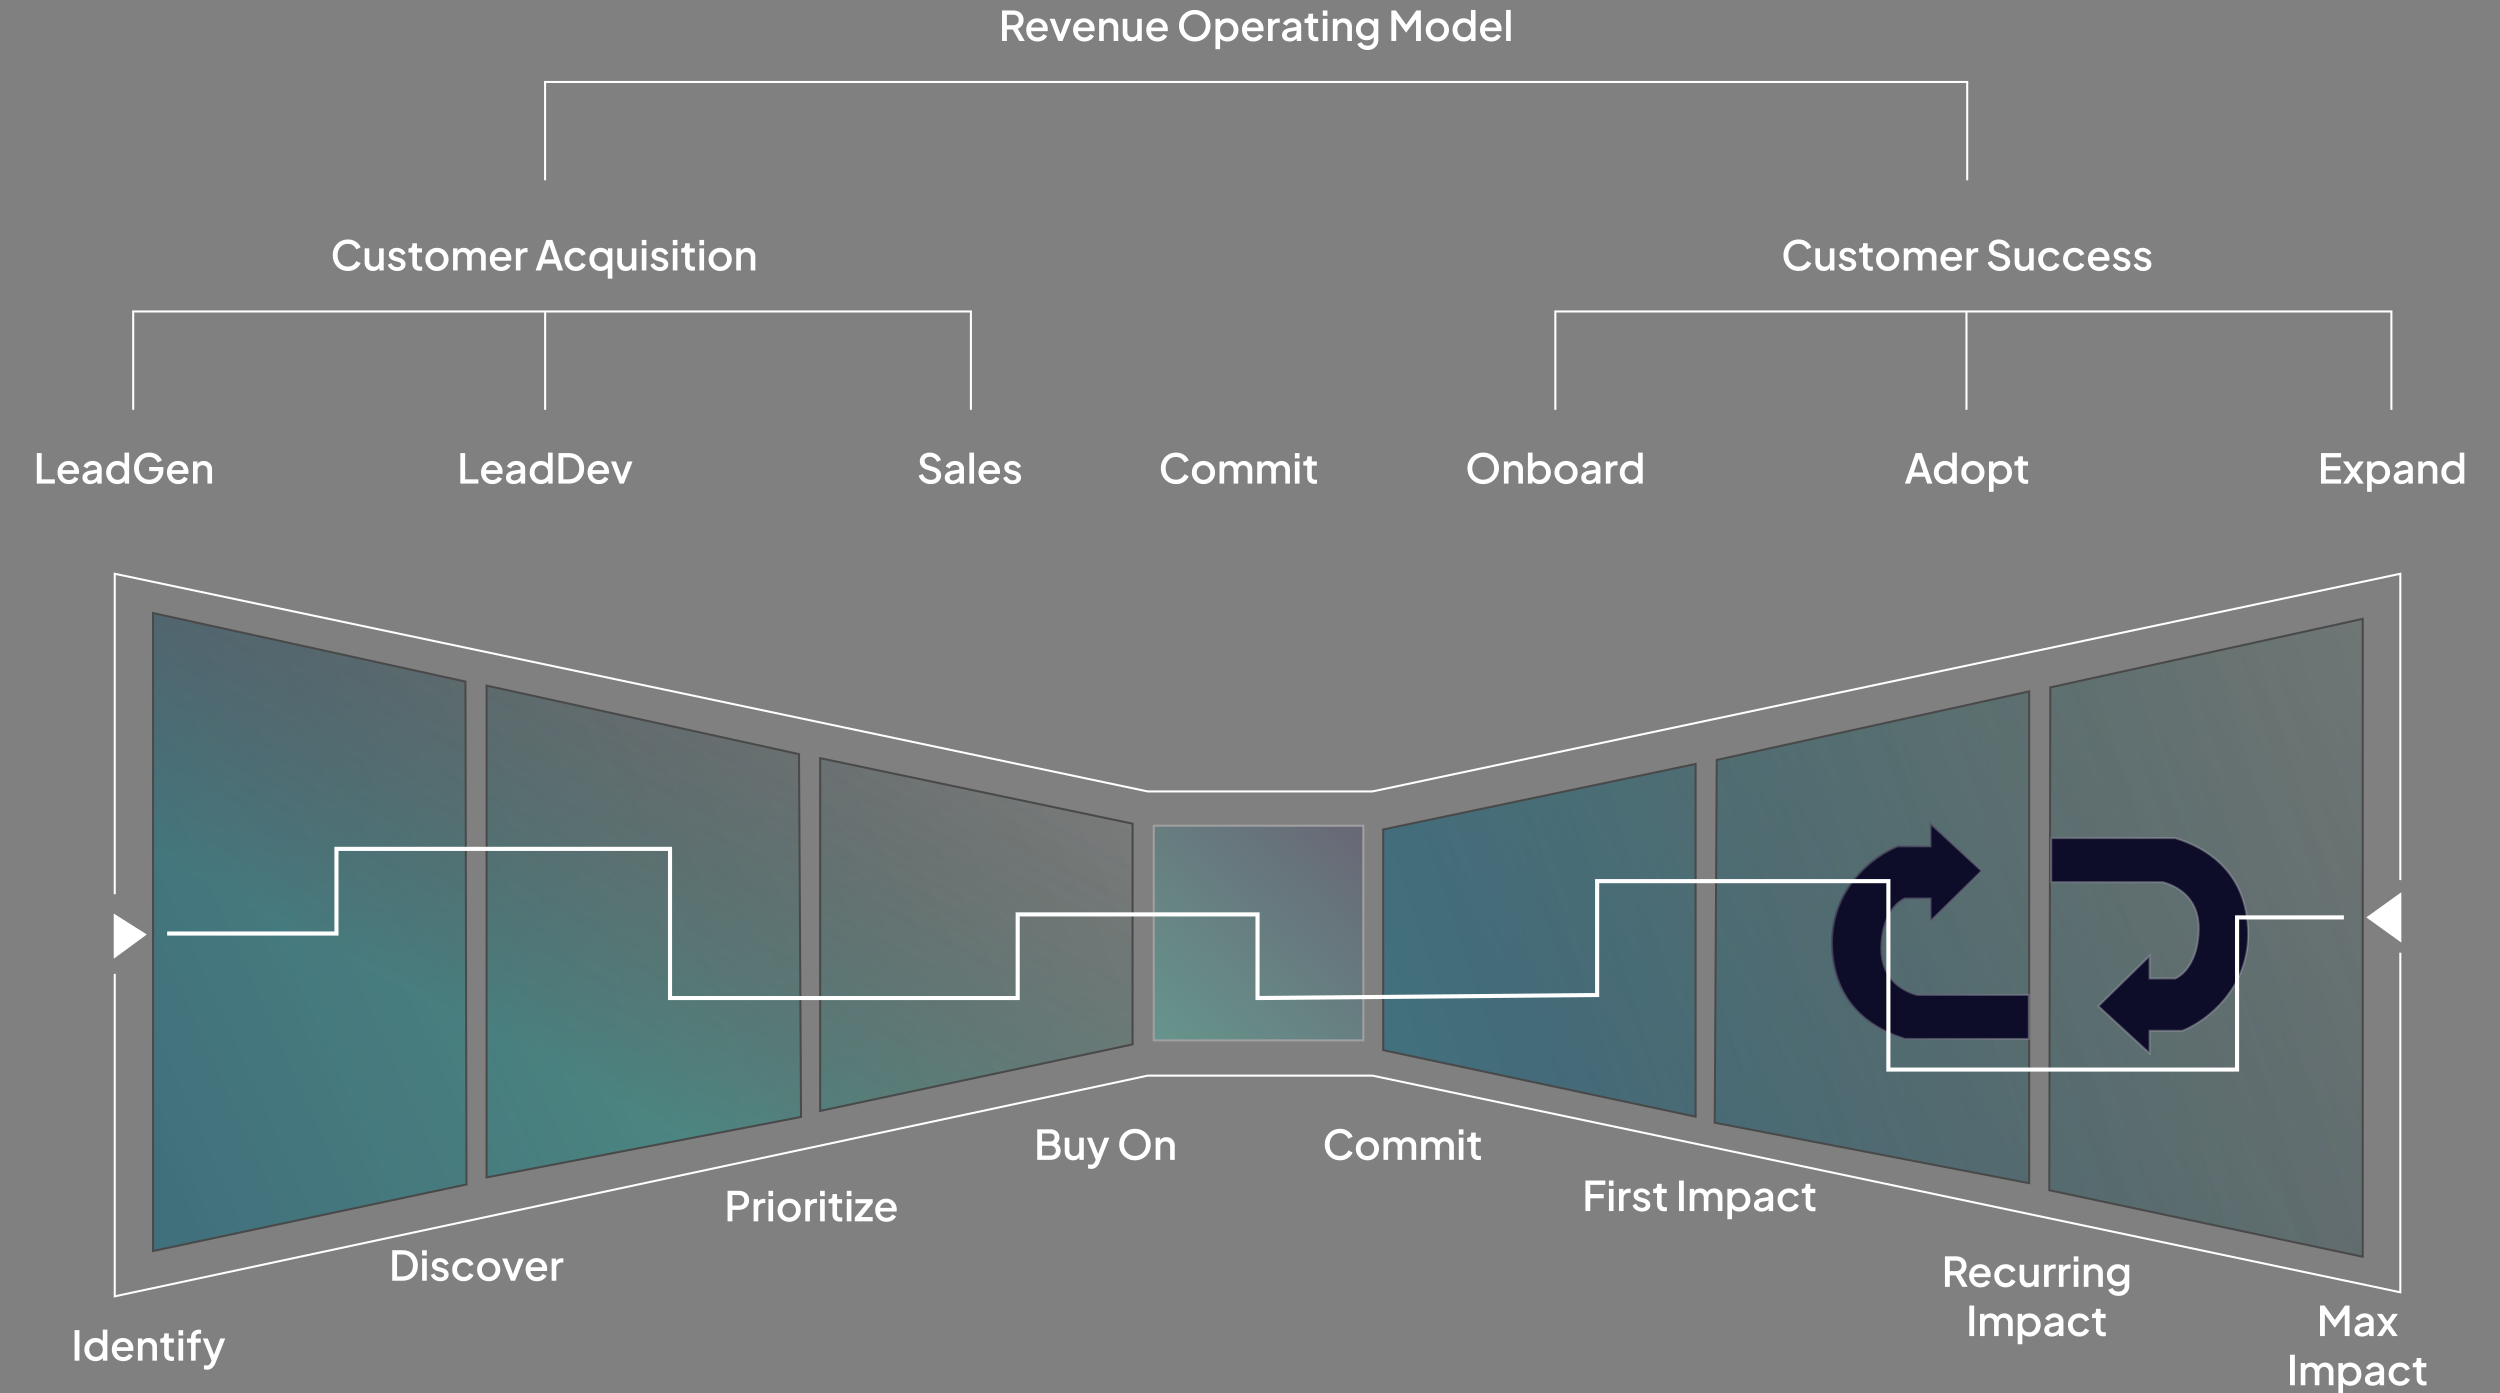<?xml version="1.0" encoding="UTF-8"?> <svg xmlns="http://www.w3.org/2000/svg" xmlns:v="https://vecta.io/nano" width="1220" height="680" fill="none"><rect width="100%" height="100%" fill="#808080" stroke="none"/><style>.B{fill-opacity:.3}</style><g fill="#fff"><path d="M169.781 132.24c-1.054 0-2.034-.193-2.94-.58-.894-.387-1.674-.92-2.34-1.6-.654-.693-1.167-1.507-1.54-2.44s-.56-1.96-.56-3.08c0-1.107.18-2.127.54-3.06.373-.947.893-1.76 1.56-2.44a6.89 6.89 0 0 1 2.34-1.6c.893-.387 1.873-.58 2.94-.58 1.053 0 1.993.18 2.82.54.84.36 1.546.833 2.12 1.42.573.573.986 1.2 1.24 1.88l-2.12 1a4.24 4.24 0 0 0-1.54-1.94c-.694-.507-1.534-.76-2.52-.76s-1.86.233-2.62.7-1.354 1.113-1.78 1.94c-.414.827-.62 1.793-.62 2.9s.206 2.08.62 2.92c.426.827 1.02 1.473 1.78 1.94.76.453 1.633.68 2.62.68s1.826-.247 2.52-.74a4.24 4.24 0 0 0 1.54-1.94l2.12 1c-.254.667-.667 1.293-1.24 1.88s-1.28 1.06-2.12 1.42c-.827.36-1.767.54-2.82.54zm12.247 0c-.814 0-1.527-.18-2.14-.54a3.9 3.9 0 0 1-1.44-1.54c-.334-.667-.5-1.433-.5-2.3v-6.68h2.26v6.48c0 .493.1.927.3 1.3s.48.667.84.88c.36.2.773.3 1.24.3.48 0 .9-.107 1.26-.32s.64-.513.84-.9c.213-.387.32-.84.32-1.36v-6.38h2.24V132h-2.14v-2.12l.24.28c-.254.667-.674 1.18-1.26 1.54s-1.274.54-2.06.54zm11.858 0c-1.106 0-2.08-.273-2.92-.82-.826-.547-1.406-1.28-1.74-2.2l1.74-.82c.294.613.694 1.1 1.2 1.46.52.36 1.094.54 1.72.54.534 0 .967-.12 1.3-.36a1.14 1.14 0 0 0 .5-.98c0-.267-.073-.48-.22-.64a1.63 1.63 0 0 0-.56-.42 2.97 2.97 0 0 0-.66-.24l-1.7-.48c-.933-.267-1.633-.667-2.1-1.2a2.89 2.89 0 0 1-.68-1.9c0-.653.167-1.22.5-1.7.334-.493.794-.873 1.38-1.14s1.247-.4 1.98-.4c.987 0 1.867.247 2.64.74.774.48 1.32 1.153 1.64 2.02l-1.74.82c-.213-.52-.553-.933-1.02-1.24a2.68 2.68 0 0 0-1.54-.46c-.493 0-.886.12-1.18.36a1.08 1.08 0 0 0-.44.9 1.02 1.02 0 0 0 .2.64c.134.16.307.293.52.4.214.093.434.173.66.24l1.76.52c.894.253 1.58.653 2.06 1.2.48.533.72 1.173.72 1.92a2.88 2.88 0 0 1-.52 1.7c-.333.48-.8.86-1.4 1.14-.6.267-1.3.4-2.1.4zm10.915-.12c-1.134 0-2.014-.32-2.64-.96s-.94-1.54-.94-2.7v-5.24h-1.9v-2.04h.3c.506 0 .9-.147 1.18-.44s.42-.693.42-1.2v-.84h2.26v2.48h2.46v2.04h-2.46v5.14c0 .373.06.693.18.96.12.253.313.453.58.6.266.133.613.2 1.04.2a3.78 3.78 0 0 0 .36-.02l.38-.04V132l-.62.08a5.14 5.14 0 0 1-.6.04zm8.45.12c-1.04 0-1.993-.247-2.86-.74-.853-.493-1.533-1.167-2.04-2.02s-.76-1.82-.76-2.9c0-1.093.253-2.06.76-2.9.507-.853 1.187-1.52 2.04-2 .853-.493 1.807-.74 2.86-.74 1.067 0 2.02.247 2.86.74.853.48 1.527 1.147 2.02 2 .507.84.76 1.807.76 2.9s-.253 2.067-.76 2.92-1.187 1.527-2.04 2.02c-.853.48-1.8.72-2.84.72zm0-2.1c.64 0 1.207-.153 1.7-.46s.88-.727 1.16-1.26c.293-.547.44-1.16.44-1.84s-.147-1.287-.44-1.82c-.28-.533-.667-.953-1.16-1.26s-1.06-.46-1.7-.46c-.627 0-1.193.153-1.7.46a3.36 3.36 0 0 0-1.18 1.26c-.28.533-.42 1.14-.42 1.82s.14 1.293.42 1.84a3.36 3.36 0 0 0 1.18 1.26c.507.307 1.073.46 1.7.46zm7.846 1.86v-10.82h2.16v2.34l-.28-.36c.227-.733.64-1.287 1.24-1.66s1.287-.56 2.06-.56c.867 0 1.634.233 2.3.7.68.453 1.134 1.06 1.36 1.82l-.64.06c.32-.867.807-1.513 1.46-1.94.667-.427 1.427-.64 2.28-.64.747 0 1.42.173 2.02.52a3.88 3.88 0 0 1 1.46 1.44c.36.613.54 1.313.54 2.1v7h-2.26v-6.38c0-.547-.1-1.007-.3-1.38a1.97 1.97 0 0 0-.8-.88c-.333-.213-.726-.32-1.18-.32s-.853.107-1.2.32a2.1 2.1 0 0 0-.82.88c-.2.387-.3.847-.3 1.38V132h-2.24v-6.38c0-.547-.1-1.007-.3-1.38a1.97 1.97 0 0 0-.8-.88c-.333-.213-.733-.32-1.2-.32-.453 0-.853.107-1.2.32a2.1 2.1 0 0 0-.82.88c-.186.387-.28.847-.28 1.38V132h-2.26zm23.459.24c-1.08 0-2.04-.247-2.88-.74a5.39 5.39 0 0 1-1.94-2.04c-.466-.867-.7-1.833-.7-2.9 0-1.093.234-2.06.7-2.9.48-.84 1.12-1.5 1.92-1.98.8-.493 1.707-.74 2.72-.74.814 0 1.54.14 2.18.42s1.18.667 1.62 1.16a4.88 4.88 0 0 1 1 1.66c.24.627.36 1.293.36 2l-.02.54a3 3 0 0 1-.08.52h-8.62v-1.8h7.34l-1.08.82c.134-.653.087-1.233-.14-1.74-.213-.52-.546-.927-1-1.22-.44-.307-.96-.46-1.56-.46s-1.133.153-1.6.46c-.466.293-.826.72-1.08 1.28-.253.547-.353 1.213-.3 2-.066.733.034 1.373.3 1.92.28.547.667.973 1.16 1.28.507.307 1.08.46 1.72.46.654 0 1.207-.147 1.66-.44a3.2 3.2 0 0 0 1.1-1.14l1.84.9c-.213.507-.546.967-1 1.38-.44.4-.973.72-1.6.96-.613.227-1.286.34-2.02.34zm7.186-.24v-10.82h2.16v2.18l-.2-.32c.24-.707.627-1.213 1.16-1.52.533-.32 1.173-.48 1.92-.48h.66v2.06h-.94c-.747 0-1.353.233-1.82.7-.453.453-.68 1.107-.68 1.96V132h-2.26zm9.642 0l5.24-14.9h2.92l5.24 14.9h-2.52l-1.14-3.34h-6.06l-1.16 3.34h-2.52zm4.36-5.44h4.66l-2.64-7.8h.66l-2.68 7.8zm15.337 5.68c-1.08 0-2.04-.247-2.88-.74-.827-.507-1.487-1.187-1.98-2.04-.48-.853-.72-1.82-.72-2.9 0-1.067.24-2.027.72-2.88a5.19 5.19 0 0 1 1.98-2c.84-.493 1.8-.74 2.88-.74.733 0 1.42.133 2.06.4a4.99 4.99 0 0 1 1.66 1.06c.48.453.833.98 1.06 1.58l-1.98.92c-.227-.56-.593-1.007-1.1-1.34a2.88 2.88 0 0 0-1.7-.52c-.613 0-1.167.153-1.66.46-.48.293-.86.713-1.14 1.26-.28.533-.42 1.14-.42 1.82s.14 1.293.42 1.84c.28.533.66.953 1.14 1.26.493.307 1.047.46 1.66.46.653 0 1.22-.167 1.7-.5.493-.347.86-.807 1.1-1.38l1.98.94c-.213.573-.56 1.093-1.04 1.56a5.27 5.27 0 0 1-1.66 1.08c-.64.267-1.333.4-2.08.4zM296.59 136v-6.2l.36.42a3.71 3.71 0 0 1-1.6 1.5 5.02 5.02 0 0 1-2.28.52c-1.04 0-1.973-.247-2.8-.74-.813-.507-1.46-1.187-1.94-2.04-.467-.853-.7-1.813-.7-2.88s.24-2.027.72-2.88 1.127-1.527 1.94-2.02 1.733-.74 2.76-.74c.867 0 1.633.173 2.3.52s1.193.827 1.58 1.44l-.24.52v-2.24h2.14V136h-2.24zm-3.3-5.86c.627 0 1.187-.153 1.68-.46a3.16 3.16 0 0 0 1.18-1.26c.293-.547.44-1.16.44-1.84s-.147-1.287-.44-1.82a3.16 3.16 0 0 0-1.18-1.26c-.493-.307-1.053-.46-1.68-.46s-1.193.153-1.7.46a3.16 3.16 0 0 0-1.18 1.26c-.28.533-.42 1.14-.42 1.82s.14 1.293.42 1.84c.28.533.667.953 1.16 1.26.507.307 1.08.46 1.72.46zm12.038 2.1c-.813 0-1.526-.18-2.14-.54-.613-.373-1.093-.887-1.44-1.54-.333-.667-.5-1.433-.5-2.3v-6.68h2.26v6.48c0 .493.1.927.3 1.3s.48.667.84.88c.36.2.774.3 1.24.3.48 0 .9-.107 1.26-.32s.64-.513.84-.9c.214-.387.32-.84.32-1.36v-6.38h2.24V132h-2.14v-2.12l.24.28c-.253.667-.673 1.18-1.26 1.54s-1.273.54-2.06.54zm7.859-.24v-10.82h2.26V132h-2.26zm0-12.3v-2.6h2.26v2.6h-2.26zm8.903 12.54c-1.107 0-2.08-.273-2.92-.82-.827-.547-1.407-1.28-1.74-2.2l1.74-.82c.293.613.693 1.1 1.2 1.46.52.36 1.093.54 1.72.54.533 0 .966-.12 1.3-.36a1.14 1.14 0 0 0 .5-.98c0-.267-.074-.48-.22-.64-.147-.173-.334-.313-.56-.42-.214-.107-.434-.187-.66-.24l-1.7-.48c-.934-.267-1.634-.667-2.1-1.2-.454-.547-.68-1.18-.68-1.9 0-.653.166-1.22.5-1.7a3.24 3.24 0 0 1 1.38-1.14c.586-.267 1.246-.4 1.98-.4.986 0 1.866.247 2.64.74a3.9 3.9 0 0 1 1.64 2.02l-1.74.82c-.214-.52-.554-.933-1.02-1.24-.454-.307-.967-.46-1.54-.46-.494 0-.887.12-1.18.36a1.08 1.08 0 0 0-.44.9c0 .253.066.467.2.64.133.16.306.293.52.4a5.63 5.63 0 0 0 .66.24l1.76.52c.893.253 1.58.653 2.06 1.2.48.533.72 1.173.72 1.92 0 .64-.174 1.207-.52 1.7-.334.48-.8.86-1.4 1.14-.6.267-1.3.4-2.1.4zm6.234-.24v-10.82h2.26V132h-2.26zm0-12.3v-2.6h2.26v2.6h-2.26zm9.582 12.42c-1.133 0-2.013-.32-2.64-.96s-.94-1.54-.94-2.7v-5.24h-1.9v-2.04h.3c.507 0 .9-.147 1.18-.44s.42-.693.42-1.2v-.84h2.26v2.48h2.46v2.04h-2.46v5.14c0 .373.06.693.18.96.12.253.314.453.58.6.267.133.614.2 1.04.2.107 0 .227-.007.36-.02l.38-.04V132l-.62.08c-.226.027-.426.04-.6.04zm3.426-.12v-10.82h2.26V132h-2.26zm0-12.3v-2.6h2.26v2.6h-2.26zm10.122 12.54c-1.04 0-1.993-.247-2.86-.74-.853-.493-1.533-1.167-2.04-2.02s-.76-1.82-.76-2.9c0-1.093.253-2.06.76-2.9.507-.853 1.187-1.52 2.04-2 .853-.493 1.807-.74 2.86-.74 1.067 0 2.02.247 2.86.74.853.48 1.527 1.147 2.02 2 .507.84.76 1.807.76 2.9s-.253 2.067-.76 2.92-1.187 1.527-2.04 2.02c-.853.48-1.8.72-2.84.72zm0-2.1c.64 0 1.207-.153 1.7-.46s.88-.727 1.16-1.26c.293-.547.44-1.16.44-1.84s-.147-1.287-.44-1.82c-.28-.533-.667-.953-1.16-1.26s-1.06-.46-1.7-.46c-.627 0-1.193.153-1.7.46a3.36 3.36 0 0 0-1.18 1.26c-.28.533-.42 1.14-.42 1.82s.14 1.293.42 1.84a3.36 3.36 0 0 0 1.18 1.26c.507.307 1.073.46 1.7.46zM359.3 132v-10.82h2.16v2.12l-.26-.28c.267-.68.694-1.193 1.28-1.54.587-.36 1.267-.54 2.04-.54.8 0 1.507.173 2.12.52a3.73 3.73 0 0 1 1.44 1.44c.347.613.52 1.32.52 2.12V132h-2.24v-6.38c0-.547-.1-1.007-.3-1.38-.2-.387-.486-.68-.86-.88-.36-.213-.773-.32-1.24-.32a2.5 2.5 0 0 0-1.26.32 2.06 2.06 0 0 0-.84.88c-.2.387-.3.847-.3 1.38V132h-2.26zM17.958 236v-14.9h2.36v12.8h6.44v2.1h-8.8zm15.641.24c-1.08 0-2.04-.247-2.88-.74-.827-.507-1.473-1.187-1.94-2.04-.467-.867-.7-1.833-.7-2.9 0-1.093.233-2.06.7-2.9.48-.84 1.12-1.5 1.92-1.98.8-.493 1.707-.74 2.72-.74.813 0 1.54.14 2.18.42s1.18.667 1.62 1.16a4.89 4.89 0 0 1 1 1.66c.24.627.36 1.293.36 2l-.02.54a3.03 3.03 0 0 1-.08.52h-8.62v-1.8h7.34l-1.08.82c.133-.653.087-1.233-.14-1.74-.213-.52-.547-.927-1-1.22-.44-.307-.96-.46-1.56-.46s-1.133.153-1.6.46c-.467.293-.827.72-1.08 1.28-.253.547-.353 1.213-.3 2-.067.733.033 1.373.3 1.92.28.547.667.973 1.16 1.28.507.307 1.08.46 1.72.46.653 0 1.207-.147 1.66-.44a3.21 3.21 0 0 0 1.1-1.14l1.84.9c-.213.507-.547.967-1 1.38-.44.4-.973.72-1.6.96-.613.227-1.287.34-2.02.34zm10.328 0c-.733 0-1.38-.127-1.94-.38-.547-.267-.973-.627-1.28-1.08-.307-.467-.46-1.013-.46-1.64 0-.587.127-1.113.38-1.58.267-.467.673-.86 1.22-1.18s1.233-.547 2.06-.68l3.76-.62v1.78l-3.32.58c-.6.107-1.04.3-1.32.58-.28.267-.42.613-.42 1.04a1.29 1.29 0 0 0 .46 1.02c.32.253.727.38 1.22.38.613 0 1.147-.133 1.6-.4.467-.267.827-.62 1.08-1.06a3.02 3.02 0 0 0 .38-1.5v-2.78a1.61 1.61 0 0 0-.6-1.3c-.387-.347-.907-.52-1.56-.52-.6 0-1.127.16-1.58.48a2.78 2.78 0 0 0-.98 1.2l-1.88-.94c.2-.533.527-1 .98-1.4a4.89 4.89 0 0 1 1.58-.96c.613-.227 1.26-.34 1.94-.34.853 0 1.607.16 2.26.48.667.32 1.18.767 1.54 1.34.373.56.56 1.213.56 1.96V236h-2.16v-1.96l.46.06a4.01 4.01 0 0 1-.98 1.14c-.387.32-.833.567-1.34.74-.493.173-1.047.26-1.66.26zm13.322 0c-1.04 0-1.973-.247-2.8-.74-.813-.507-1.46-1.187-1.94-2.04-.467-.853-.7-1.813-.7-2.88s.24-2.027.72-2.88a5.43 5.43 0 0 1 1.94-2.02c.813-.493 1.733-.74 2.76-.74.867 0 1.633.173 2.3.52s1.193.827 1.58 1.44l-.34.52v-6.56h2.24V236h-2.14v-2.2l.26.42a3.71 3.71 0 0 1-1.6 1.5 5.02 5.02 0 0 1-2.28.52zm.22-2.1c.627 0 1.187-.153 1.68-.46a3.16 3.16 0 0 0 1.18-1.26 3.83 3.83 0 0 0 .44-1.84c0-.68-.147-1.287-.44-1.82a3.16 3.16 0 0 0-1.18-1.26c-.493-.307-1.053-.46-1.68-.46s-1.193.153-1.7.46a3.16 3.16 0 0 0-1.18 1.26c-.28.533-.42 1.14-.42 1.82s.14 1.293.42 1.84a3.21 3.21 0 0 0 1.16 1.26c.507.307 1.08.46 1.72.46zm15.378 2.1a7.41 7.41 0 0 1-2.94-.58 7.55 7.55 0 0 1-2.36-1.6 7.5 7.5 0 0 1-1.56-2.44c-.373-.933-.56-1.96-.56-3.08 0-1.107.18-2.127.54-3.06.373-.947.893-1.76 1.56-2.44a6.91 6.91 0 0 1 2.34-1.6c.893-.387 1.873-.58 2.94-.58 1.053 0 1.993.18 2.82.54.84.36 1.547.833 2.12 1.42.573.573.987 1.2 1.24 1.88l-2.1 1.02a4.1 4.1 0 0 0-1.52-1.96c-.707-.507-1.56-.76-2.56-.76-.987 0-1.86.233-2.62.7s-1.353 1.113-1.78 1.94c-.413.827-.62 1.793-.62 2.9s.213 2.08.64 2.92c.44.827 1.04 1.473 1.8 1.94.76.453 1.633.68 2.62.68.827 0 1.58-.167 2.26-.5.693-.347 1.247-.827 1.66-1.44.413-.627.62-1.353.62-2.18v-1.02l1.06.96h-5.64v-2h6.92v1.4c0 1.093-.187 2.073-.56 2.94a6.54 6.54 0 0 1-1.52 2.18 6.48 6.48 0 0 1-2.2 1.36c-.827.307-1.693.46-2.6.46zm14.15 0c-1.08 0-2.04-.247-2.88-.74-.827-.507-1.473-1.187-1.94-2.04-.467-.867-.7-1.833-.7-2.9 0-1.093.233-2.06.7-2.9.48-.84 1.12-1.5 1.92-1.98.8-.493 1.707-.74 2.72-.74.813 0 1.54.14 2.18.42s1.18.667 1.62 1.16a4.89 4.89 0 0 1 1 1.66c.24.627.36 1.293.36 2l-.02.54a3.04 3.04 0 0 1-.08.52h-8.62v-1.8h7.34l-1.08.82c.133-.653.087-1.233-.14-1.74a2.58 2.58 0 0 0-1-1.22c-.44-.307-.96-.46-1.56-.46s-1.133.153-1.6.46c-.467.293-.827.72-1.08 1.28-.253.547-.353 1.213-.3 2-.067.733.033 1.373.3 1.92.28.547.667.973 1.16 1.28.507.307 1.08.46 1.72.46.653 0 1.207-.147 1.66-.44a3.21 3.21 0 0 0 1.1-1.14l1.84.9c-.213.507-.547.967-1 1.38-.44.4-.973.72-1.6.96-.613.227-1.287.34-2.02.34zm7.186-.24v-10.82h2.16v2.12l-.26-.28c.267-.68.693-1.193 1.28-1.54.587-.36 1.267-.54 2.04-.54.8 0 1.507.173 2.12.52a3.73 3.73 0 0 1 1.44 1.44c.347.613.52 1.32.52 2.12V236h-2.24v-6.38c0-.547-.1-1.007-.3-1.38-.2-.387-.486-.68-.86-.88-.36-.213-.773-.32-1.24-.32s-.887.107-1.26.32a2.06 2.06 0 0 0-.84.88c-.2.387-.3.847-.3 1.38V236h-2.26z"></path><path d="M723.805 236.24c-1.08 0-2.086-.193-3.02-.58a7.74 7.74 0 0 1-2.44-1.62 7.71 7.71 0 0 1-1.64-2.44c-.386-.933-.58-1.953-.58-3.06s.194-2.127.58-3.06a7.42 7.42 0 0 1 1.64-2.44c.694-.693 1.507-1.227 2.44-1.6.934-.387 1.94-.58 3.02-.58 1.094 0 2.1.193 3.02.58.934.373 1.747.907 2.44 1.6.707.693 1.254 1.507 1.64 2.44s.58 1.953.58 3.06-.2 2.127-.6 3.06c-.386.933-.926 1.747-1.62 2.44s-1.506 1.233-2.44 1.62-1.94.58-3.02.58zm0-2.16a5.23 5.23 0 0 0 2.12-.42c.654-.28 1.22-.667 1.7-1.16.48-.507.854-1.093 1.12-1.76.267-.68.4-1.413.4-2.2a5.81 5.81 0 0 0-.4-2.18c-.266-.667-.64-1.253-1.12-1.76a5.05 5.05 0 0 0-1.7-1.18 5.23 5.23 0 0 0-2.12-.42c-.773 0-1.486.14-2.14.42a5.11 5.11 0 0 0-1.68 1.18 5.51 5.51 0 0 0-1.12 1.76c-.253.667-.38 1.393-.38 2.18s.127 1.52.38 2.2a5.51 5.51 0 0 0 1.12 1.76c.48.493 1.047.88 1.7 1.16s1.36.42 2.12.42zm10.099 1.92v-10.82h2.16v2.12l-.26-.28c.267-.68.693-1.193 1.28-1.54.587-.36 1.267-.54 2.04-.54.8 0 1.507.173 2.12.52s1.093.827 1.44 1.44.52 1.32.52 2.12V236h-2.24v-6.38c0-.547-.1-1.007-.3-1.38a2.03 2.03 0 0 0-.86-.88c-.36-.213-.773-.32-1.24-.32s-.887.107-1.26.32a2.06 2.06 0 0 0-.84.88c-.2.387-.3.847-.3 1.38V236h-2.26zm17.499.24c-.84 0-1.607-.173-2.3-.52a3.73 3.73 0 0 1-1.58-1.5l.26-.42v2.2h-2.16v-15.14h2.26v6.56l-.36-.52c.4-.613.933-1.093 1.6-1.44s1.426-.52 2.28-.52c1.026 0 1.946.247 2.76.74a5.24 5.24 0 0 1 1.94 2.02c.48.853.72 1.813.72 2.88s-.24 2.027-.72 2.88a5.44 5.44 0 0 1-1.92 2.04c-.814.493-1.74.74-2.78.74zm-.22-2.1c.64 0 1.206-.153 1.7-.46s.88-.727 1.16-1.26c.293-.547.44-1.16.44-1.84s-.147-1.287-.44-1.82c-.28-.533-.667-.953-1.16-1.26s-1.06-.46-1.7-.46c-.627 0-1.194.153-1.7.46-.494.307-.887.727-1.18 1.26-.28.533-.42 1.14-.42 1.82s.14 1.293.42 1.84c.293.533.686.953 1.18 1.26.506.307 1.073.46 1.7.46zm13.058 2.1c-1.04 0-1.993-.247-2.86-.74-.853-.493-1.533-1.167-2.04-2.02s-.76-1.82-.76-2.9c0-1.093.254-2.06.76-2.9.507-.853 1.187-1.52 2.04-2 .854-.493 1.807-.74 2.86-.74 1.067 0 2.02.247 2.86.74.854.48 1.527 1.147 2.02 2 .507.84.76 1.807.76 2.9s-.253 2.067-.76 2.92a5.58 5.58 0 0 1-2.04 2.02c-.853.48-1.8.72-2.84.72zm0-2.1c.64 0 1.207-.153 1.7-.46s.88-.727 1.16-1.26c.294-.547.44-1.16.44-1.84s-.146-1.287-.44-1.82c-.28-.533-.666-.953-1.16-1.26s-1.06-.46-1.7-.46c-.626 0-1.193.153-1.7.46a3.37 3.37 0 0 0-1.18 1.26c-.28.533-.42 1.14-.42 1.82s.14 1.293.42 1.84a3.37 3.37 0 0 0 1.18 1.26c.507.307 1.074.46 1.7.46zm11.087 2.1c-.734 0-1.38-.127-1.94-.38-.547-.267-.974-.627-1.28-1.08-.307-.467-.46-1.013-.46-1.64a3.25 3.25 0 0 1 .38-1.58c.266-.467.673-.86 1.22-1.18s1.233-.547 2.06-.68l3.76-.62v1.78l-3.32.58c-.6.107-1.04.3-1.32.58-.28.267-.42.613-.42 1.04a1.29 1.29 0 0 0 .46 1.02c.32.253.726.38 1.22.38.613 0 1.146-.133 1.6-.4.466-.267.826-.62 1.08-1.06.253-.453.38-.953.38-1.5v-2.78a1.61 1.61 0 0 0-.6-1.3c-.387-.347-.907-.52-1.56-.52-.6 0-1.127.16-1.58.48a2.78 2.78 0 0 0-.98 1.2l-1.88-.94c.2-.533.526-1 .98-1.4.453-.413.98-.733 1.58-.96.613-.227 1.26-.34 1.94-.34.853 0 1.606.16 2.26.48.666.32 1.18.767 1.54 1.34.373.56.56 1.213.56 1.96V236h-2.16v-1.96l.46.06a4.02 4.02 0 0 1-.98 1.14c-.387.32-.834.567-1.34.74-.494.173-1.047.26-1.66.26zm8.322-.24v-10.82h2.16v2.18l-.2-.32c.24-.707.627-1.213 1.16-1.52.533-.32 1.173-.48 1.92-.48h.66v2.06h-.94c-.747 0-1.353.233-1.82.7-.453.453-.68 1.107-.68 1.96V236h-2.26zm12.246.24c-1.04 0-1.973-.247-2.8-.74-.813-.507-1.46-1.187-1.94-2.04-.466-.853-.7-1.813-.7-2.88s.24-2.027.72-2.88 1.127-1.527 1.94-2.02 1.734-.74 2.76-.74c.867 0 1.634.173 2.3.52a4.02 4.02 0 0 1 1.58 1.44l-.34.52v-6.56h2.24V236h-2.14v-2.2l.26.42c-.373.653-.906 1.153-1.6 1.5a5.02 5.02 0 0 1-2.28.52zm.22-2.1c.627 0 1.187-.153 1.68-.46a3.16 3.16 0 0 0 1.18-1.26c.294-.547.44-1.16.44-1.84s-.146-1.287-.44-1.82a3.16 3.16 0 0 0-1.18-1.26c-.493-.307-1.053-.46-1.68-.46s-1.193.153-1.7.46a3.17 3.17 0 0 0-1.18 1.26c-.28.533-.42 1.14-.42 1.82s.14 1.293.42 1.84c.28.533.667.953 1.16 1.26.507.307 1.08.46 1.72.46zm-222.228 2.1c-1.053 0-2.033-.193-2.94-.58a7.32 7.32 0 0 1-2.34-1.6 7.69 7.69 0 0 1-1.54-2.44c-.373-.933-.56-1.96-.56-3.08 0-1.107.18-2.127.54-3.06.374-.947.894-1.76 1.56-2.44a6.91 6.91 0 0 1 2.34-1.6c.894-.387 1.874-.58 2.94-.58 1.054 0 1.994.18 2.82.54.84.36 1.547.833 2.12 1.42.574.573.987 1.2 1.24 1.88l-2.12 1a4.23 4.23 0 0 0-1.54-1.94c-.693-.507-1.533-.76-2.52-.76s-1.86.233-2.62.7-1.353 1.113-1.78 1.94c-.413.827-.62 1.793-.62 2.9s.207 2.08.62 2.92c.427.827 1.02 1.473 1.78 1.94.76.453 1.634.68 2.62.68s1.827-.247 2.52-.74a4.23 4.23 0 0 0 1.54-1.94l2.12 1c-.253.667-.666 1.293-1.24 1.88s-1.28 1.06-2.12 1.42c-.826.36-1.766.54-2.82.54zm13.412 0c-1.04 0-1.994-.247-2.86-.74a5.58 5.58 0 0 1-2.04-2.02c-.507-.853-.76-1.82-.76-2.9 0-1.093.253-2.06.76-2.9a5.43 5.43 0 0 1 2.04-2c.853-.493 1.806-.74 2.86-.74 1.066 0 2.02.247 2.86.74a5.3 5.3 0 0 1 2.02 2c.506.84.76 1.807.76 2.9s-.254 2.067-.76 2.92a5.59 5.59 0 0 1-2.04 2.02c-.854.48-1.8.72-2.84.72zm0-2.1c.64 0 1.206-.153 1.7-.46s.88-.727 1.16-1.26c.293-.547.44-1.16.44-1.84s-.147-1.287-.44-1.82c-.28-.533-.667-.953-1.16-1.26s-1.06-.46-1.7-.46c-.627 0-1.194.153-1.7.46-.494.307-.887.727-1.18 1.26-.28.533-.42 1.14-.42 1.82s.14 1.293.42 1.84c.293.533.686.953 1.18 1.26.506.307 1.073.46 1.7.46zm7.846 1.86v-10.82h2.16v2.34l-.28-.36c.227-.733.64-1.287 1.24-1.66s1.287-.56 2.06-.56c.867 0 1.634.233 2.3.7.68.453 1.134 1.06 1.36 1.82l-.64.06c.32-.867.807-1.513 1.46-1.94.667-.427 1.427-.64 2.28-.64.747 0 1.42.173 2.02.52a3.88 3.88 0 0 1 1.46 1.44c.36.613.54 1.313.54 2.1v7h-2.26v-6.38c0-.547-.1-1.007-.3-1.38a1.97 1.97 0 0 0-.8-.88c-.333-.213-.726-.32-1.18-.32s-.853.107-1.2.32a2.1 2.1 0 0 0-.82.88c-.2.387-.3.847-.3 1.38V236h-2.24v-6.38c0-.547-.1-1.007-.3-1.38a1.97 1.97 0 0 0-.8-.88c-.333-.213-.733-.32-1.2-.32-.453 0-.853.107-1.2.32a2.1 2.1 0 0 0-.82.88c-.186.387-.28.847-.28 1.38V236h-2.26zm18.379 0v-10.82h2.16v2.34l-.28-.36c.227-.733.64-1.287 1.24-1.66s1.287-.56 2.06-.56c.867 0 1.633.233 2.3.7a3.25 3.25 0 0 1 1.36 1.82l-.64.06c.32-.867.807-1.513 1.46-1.94.667-.427 1.427-.64 2.28-.64.747 0 1.42.173 2.02.52.613.347 1.1.827 1.46 1.44s.54 1.313.54 2.1v7h-2.26v-6.38c0-.547-.1-1.007-.3-1.38-.187-.387-.453-.68-.8-.88-.333-.213-.727-.32-1.18-.32s-.853.107-1.2.32c-.347.2-.62.493-.82.88s-.3.847-.3 1.38V236h-2.24v-6.38c0-.547-.1-1.007-.3-1.38-.187-.387-.453-.68-.8-.88-.333-.213-.733-.32-1.2-.32-.453 0-.853.107-1.2.32-.347.2-.62.493-.82.88-.187.387-.28.847-.28 1.38V236h-2.26zm18.379 0v-10.82h2.26V236h-2.26zm0-12.3v-2.6h2.26v2.6h-2.26zm9.582 12.42c-1.133 0-2.013-.32-2.64-.96s-.94-1.54-.94-2.7v-5.24h-1.9v-2.04h.3c.507 0 .9-.147 1.18-.44s.42-.693.42-1.2v-.84h2.26v2.48h2.46v2.04h-2.46v5.14c0 .373.06.693.18.96.12.253.314.453.58.6.267.133.614.2 1.04.2.107 0 .227-.007.36-.02l.38-.04V236l-.62.08c-.226.027-.426.04-.6.04zM224.641 236v-14.9h2.36v12.8h6.44v2.1h-8.8zm15.642.24c-1.08 0-2.04-.247-2.88-.74-.827-.507-1.474-1.187-1.94-2.04-.467-.867-.7-1.833-.7-2.9 0-1.093.233-2.06.7-2.9.48-.84 1.12-1.5 1.92-1.98.8-.493 1.706-.74 2.72-.74.813 0 1.54.14 2.18.42s1.18.667 1.62 1.16c.44.48.773 1.033 1 1.66.24.627.36 1.293.36 2l-.02.54a3.1 3.1 0 0 1-.08.52h-8.62v-1.8h7.34l-1.08.82c.133-.653.086-1.233-.14-1.74-.214-.52-.547-.927-1-1.22-.44-.307-.96-.46-1.56-.46s-1.134.153-1.6.46c-.467.293-.827.72-1.08 1.28-.254.547-.354 1.213-.3 2-.067.733.033 1.373.3 1.92a3.17 3.17 0 0 0 1.16 1.28c.506.307 1.08.46 1.72.46.653 0 1.206-.147 1.66-.44.466-.293.833-.673 1.1-1.14l1.84.9c-.214.507-.547.967-1 1.38-.44.4-.974.72-1.6.96-.614.227-1.287.34-2.02.34zm10.328 0c-.734 0-1.38-.127-1.94-.38-.547-.267-.974-.627-1.28-1.08-.307-.467-.46-1.013-.46-1.64a3.25 3.25 0 0 1 .38-1.58c.266-.467.673-.86 1.22-1.18s1.233-.547 2.06-.68l3.76-.62v1.78l-3.32.58c-.6.107-1.04.3-1.32.58-.28.267-.42.613-.42 1.04a1.29 1.29 0 0 0 .46 1.02c.32.253.726.38 1.22.38.613 0 1.146-.133 1.6-.4.466-.267.826-.62 1.08-1.06.253-.453.38-.953.38-1.5v-2.78a1.61 1.61 0 0 0-.6-1.3c-.387-.347-.907-.52-1.56-.52-.6 0-1.127.16-1.58.48a2.78 2.78 0 0 0-.98 1.2l-1.88-.94c.2-.533.526-1 .98-1.4.453-.413.98-.733 1.58-.96.613-.227 1.26-.34 1.94-.34.853 0 1.606.16 2.26.48.666.32 1.18.767 1.54 1.34.373.56.56 1.213.56 1.96V236h-2.16v-1.96l.46.06a4.02 4.02 0 0 1-.98 1.14c-.387.32-.834.567-1.34.74-.494.173-1.047.26-1.66.26zm13.322 0c-1.04 0-1.973-.247-2.8-.74-.813-.507-1.46-1.187-1.94-2.04-.467-.853-.7-1.813-.7-2.88s.24-2.027.72-2.88 1.127-1.527 1.94-2.02 1.733-.74 2.76-.74c.867 0 1.633.173 2.3.52s1.193.827 1.58 1.44l-.34.52v-6.56h2.24V236h-2.14v-2.2l.26.42a3.71 3.71 0 0 1-1.6 1.5 5.02 5.02 0 0 1-2.28.52zm.22-2.1c.627 0 1.187-.153 1.68-.46a3.16 3.16 0 0 0 1.18-1.26c.293-.547.44-1.16.44-1.84s-.147-1.287-.44-1.82a3.16 3.16 0 0 0-1.18-1.26c-.493-.307-1.053-.46-1.68-.46s-1.193.153-1.7.46a3.16 3.16 0 0 0-1.18 1.26c-.28.533-.42 1.14-.42 1.82s.14 1.293.42 1.84c.28.533.667.953 1.16 1.26.507.307 1.08.46 1.72.46zm8.399 1.86v-14.9h4.88c1.546 0 2.886.313 4.02.94 1.146.613 2.033 1.48 2.66 2.6s.94 2.42.94 3.9c0 1.467-.314 2.767-.94 3.9-.627 1.12-1.514 1.993-2.66 2.62-1.134.627-2.474.94-4.02.94h-4.88zm2.36-2.1h2.56c1.053 0 1.966-.22 2.74-.66.786-.44 1.393-1.06 1.82-1.86s.64-1.747.64-2.84-.22-2.033-.66-2.82c-.427-.8-1.027-1.42-1.8-1.86s-1.687-.66-2.74-.66h-2.56v10.7zm17.324 2.34c-1.08 0-2.04-.247-2.88-.74-.827-.507-1.474-1.187-1.94-2.04-.467-.867-.7-1.833-.7-2.9 0-1.093.233-2.06.7-2.9.48-.84 1.12-1.5 1.92-1.98.8-.493 1.706-.74 2.72-.74.813 0 1.54.14 2.18.42s1.18.667 1.62 1.16c.44.48.773 1.033 1 1.66.24.627.36 1.293.36 2l-.02.54a3.1 3.1 0 0 1-.08.52h-8.62v-1.8h7.34l-1.08.82c.133-.653.086-1.233-.14-1.74-.214-.52-.547-.927-1-1.22-.44-.307-.96-.46-1.56-.46s-1.134.153-1.6.46c-.467.293-.827.72-1.08 1.28-.254.547-.354 1.213-.3 2-.067.733.033 1.373.3 1.92a3.17 3.17 0 0 0 1.16 1.28c.506.307 1.08.46 1.72.46.653 0 1.206-.147 1.66-.44.466-.293.833-.673 1.1-1.14l1.84.9c-.214.507-.547.967-1 1.38-.44.4-.974.72-1.6.96-.614.227-1.287.34-2.02.34zm10.13-.24l-4.24-10.82h2.46l3.26 8.82h-.9l3.26-8.82h2.48l-4.26 10.82h-2.06zm627.239 0l5.24-14.9h2.92l5.24 14.9h-2.52l-1.14-3.34h-6.06l-1.16 3.34h-2.52zm4.36-5.44h4.66l-2.64-7.8h.66l-2.68 7.8zm15.197 5.68c-1.04 0-1.974-.247-2.8-.74-.814-.507-1.46-1.187-1.94-2.04-.467-.853-.7-1.813-.7-2.88s.24-2.027.72-2.88 1.126-1.527 1.94-2.02 1.733-.74 2.76-.74c.866 0 1.633.173 2.3.52s1.193.827 1.58 1.44l-.34.52v-6.56h2.24V236h-2.14v-2.2l.26.42c-.374.653-.907 1.153-1.6 1.5s-1.454.52-2.28.52zm.22-2.1c.626 0 1.186-.153 1.68-.46a3.17 3.17 0 0 0 1.18-1.26c.293-.547.44-1.16.44-1.84s-.147-1.287-.44-1.82a3.17 3.17 0 0 0-1.18-1.26c-.494-.307-1.054-.46-1.68-.46s-1.194.153-1.7.46a3.16 3.16 0 0 0-1.18 1.26c-.28.533-.42 1.14-.42 1.82s.14 1.293.42 1.84c.28.533.666.953 1.16 1.26.506.307 1.08.46 1.72.46zm13.398 2.1c-1.04 0-1.993-.247-2.86-.74-.853-.493-1.533-1.167-2.04-2.02s-.76-1.82-.76-2.9c0-1.093.254-2.06.76-2.9.507-.853 1.187-1.52 2.04-2 .854-.493 1.807-.74 2.86-.74 1.067 0 2.02.247 2.86.74.854.48 1.527 1.147 2.02 2 .507.84.76 1.807.76 2.9s-.253 2.067-.76 2.92a5.58 5.58 0 0 1-2.04 2.02c-.853.48-1.8.72-2.84.72zm0-2.1c.64 0 1.207-.153 1.7-.46s.88-.727 1.16-1.26c.294-.547.44-1.16.44-1.84s-.146-1.287-.44-1.82c-.28-.533-.666-.953-1.16-1.26s-1.06-.46-1.7-.46c-.626 0-1.193.153-1.7.46a3.37 3.37 0 0 0-1.18 1.26c-.28.533-.42 1.14-.42 1.82s.14 1.293.42 1.84a3.37 3.37 0 0 0 1.18 1.26c.507.307 1.074.46 1.7.46zm7.847 5.86v-14.82h2.16v2.24l-.26-.52c.4-.613.933-1.093 1.6-1.44s1.426-.52 2.28-.52c1.026 0 1.946.247 2.76.74a5.24 5.24 0 0 1 1.94 2.02c.48.853.72 1.813.72 2.88s-.24 2.027-.72 2.88a5.44 5.44 0 0 1-1.92 2.04c-.814.493-1.74.74-2.78.74-.84 0-1.607-.173-2.3-.52a3.73 3.73 0 0 1-1.58-1.5l.36-.42v6.2h-2.26zm5.56-5.86c.64 0 1.206-.153 1.7-.46s.88-.727 1.16-1.26c.293-.547.44-1.16.44-1.84s-.147-1.287-.44-1.82c-.28-.533-.667-.953-1.16-1.26s-1.06-.46-1.7-.46c-.627 0-1.194.153-1.7.46-.494.307-.887.727-1.18 1.26-.28.533-.42 1.14-.42 1.82s.14 1.293.42 1.84c.293.533.686.953 1.18 1.26.506.307 1.073.46 1.7.46zm12.323 1.98c-1.134 0-2.014-.32-2.64-.96s-.94-1.54-.94-2.7v-5.24h-1.9v-2.04h.3c.506 0 .9-.147 1.18-.44s.42-.693.42-1.2v-.84h2.26v2.48h2.46v2.04h-2.46v5.14c0 .373.06.693.18.96.12.253.313.453.58.6.266.133.613.2 1.04.2a3.78 3.78 0 0 0 .36-.02l.38-.04V236l-.62.08a5.14 5.14 0 0 1-.6.04zm-534.326.12c-.933 0-1.8-.173-2.6-.52-.8-.36-1.48-.847-2.04-1.46s-.973-1.32-1.24-2.12l2-.84c.36.92.887 1.627 1.58 2.12s1.493.74 2.4.74c.533 0 1-.08 1.4-.24.4-.173.707-.413.92-.72.227-.307.34-.66.34-1.06 0-.547-.153-.98-.46-1.3s-.76-.573-1.36-.76l-2.8-.88c-1.12-.347-1.973-.873-2.56-1.58-.587-.72-.88-1.56-.88-2.52 0-.84.207-1.573.62-2.2.413-.64.98-1.14 1.7-1.5.733-.36 1.567-.54 2.5-.54.893 0 1.707.16 2.44.48.733.307 1.36.733 1.88 1.28a4.92 4.92 0 0 1 1.16 1.9l-1.96.86c-.293-.787-.753-1.393-1.38-1.82-.613-.427-1.327-.64-2.14-.64-.493 0-.927.087-1.3.26-.373.16-.667.4-.88.72-.2.307-.3.667-.3 1.08 0 .48.153.907.46 1.28s.773.653 1.4.84l2.6.82c1.187.36 2.08.88 2.68 1.56.6.667.9 1.5.9 2.5 0 .827-.22 1.56-.66 2.2-.427.64-1.02 1.147-1.78 1.52-.76.36-1.64.54-2.64.54zm10.554 0c-.733 0-1.38-.127-1.94-.38-.547-.267-.973-.627-1.28-1.08-.307-.467-.46-1.013-.46-1.64 0-.587.127-1.113.38-1.58.267-.467.673-.86 1.22-1.18s1.233-.547 2.06-.68l3.76-.62v1.78l-3.32.58c-.6.107-1.04.3-1.32.58-.28.267-.42.613-.42 1.04a1.29 1.29 0 0 0 .46 1.02c.32.253.727.38 1.22.38.613 0 1.147-.133 1.6-.4.467-.267.827-.62 1.08-1.06.253-.453.38-.953.38-1.5v-2.78a1.61 1.61 0 0 0-.6-1.3c-.387-.347-.907-.52-1.56-.52-.6 0-1.127.16-1.58.48a2.78 2.78 0 0 0-.98 1.2l-1.88-.94c.2-.533.527-1 .98-1.4.453-.413.98-.733 1.58-.96.613-.227 1.26-.34 1.94-.34.853 0 1.607.16 2.26.48.667.32 1.18.767 1.54 1.34.373.56.56 1.213.56 1.96V236h-2.16v-1.96l.46.06c-.253.44-.58.82-.98 1.14-.387.32-.833.567-1.34.74-.493.173-1.047.26-1.66.26zm8.323-.24v-15.14h2.26V236h-2.26zm9.982.24c-1.08 0-2.04-.247-2.88-.74-.827-.507-1.473-1.187-1.94-2.04-.467-.867-.7-1.833-.7-2.9 0-1.093.233-2.06.7-2.9.48-.84 1.12-1.5 1.92-1.98.8-.493 1.707-.74 2.72-.74.813 0 1.54.14 2.18.42s1.18.667 1.62 1.16c.44.48.773 1.033 1 1.66.24.627.36 1.293.36 2l-.02.54a3 3 0 0 1-.08.52h-8.62v-1.8h7.34l-1.08.82c.133-.653.087-1.233-.14-1.74-.213-.52-.547-.927-1-1.22-.44-.307-.96-.46-1.56-.46s-1.133.153-1.6.46c-.467.293-.827.72-1.08 1.28-.253.547-.353 1.213-.3 2-.067.733.033 1.373.3 1.92.28.547.667.973 1.16 1.28.507.307 1.08.46 1.72.46.653 0 1.207-.147 1.66-.44a3.21 3.21 0 0 0 1.1-1.14l1.84.9c-.213.507-.547.967-1 1.38-.44.4-.973.72-1.6.96-.613.227-1.287.34-2.02.34zm11.185 0c-1.106 0-2.08-.273-2.92-.82-.826-.547-1.406-1.28-1.74-2.2l1.74-.82c.294.613.694 1.1 1.2 1.46.52.36 1.094.54 1.72.54.534 0 .967-.12 1.3-.36a1.14 1.14 0 0 0 .5-.98c0-.267-.073-.48-.22-.64a1.63 1.63 0 0 0-.56-.42 2.97 2.97 0 0 0-.66-.24l-1.7-.48c-.933-.267-1.633-.667-2.1-1.2a2.89 2.89 0 0 1-.68-1.9c0-.653.167-1.22.5-1.7.334-.493.794-.873 1.38-1.14s1.247-.4 1.98-.4c.987 0 1.867.247 2.64.74.774.48 1.32 1.153 1.64 2.02l-1.74.82c-.213-.52-.553-.933-1.02-1.24a2.68 2.68 0 0 0-1.54-.46c-.493 0-.886.12-1.18.36a1.08 1.08 0 0 0-.44.9 1.02 1.02 0 0 0 .2.64c.134.16.307.293.52.4.214.093.434.173.66.24l1.76.52c.894.253 1.58.653 2.06 1.2.48.533.72 1.173.72 1.92a2.88 2.88 0 0 1-.52 1.7c-.333.48-.8.86-1.4 1.14-.6.267-1.3.4-2.1.4z"></path><path d="M1132.64 236v-14.9h9.82v2.1H1135v4.28h7.06v2.1H1135v4.32h7.46v2.1h-9.82zm10.72 0l3.78-5.42-3.78-5.4h2.66l3.1 4.52h-1.28l3.1-4.52h2.66l-3.8 5.4 3.78 5.42h-2.66l-3.06-4.54h1.24l-3.08 4.54h-2.66zm11.78 4v-14.82h2.16v2.24l-.26-.52c.4-.613.93-1.093 1.6-1.44s1.43-.52 2.28-.52c1.03 0 1.95.247 2.76.74.83.493 1.47 1.167 1.94 2.02.48.853.72 1.813.72 2.88s-.24 2.027-.72 2.88c-.47.853-1.11 1.533-1.92 2.04-.81.493-1.74.74-2.78.74-.84 0-1.61-.173-2.3-.52-.68-.347-1.21-.847-1.58-1.5l.36-.42v6.2h-2.26zm5.56-5.86c.64 0 1.21-.153 1.7-.46s.88-.727 1.16-1.26c.29-.547.44-1.16.44-1.84s-.15-1.287-.44-1.82c-.28-.533-.67-.953-1.16-1.26s-1.06-.46-1.7-.46c-.63 0-1.19.153-1.7.46a3.36 3.36 0 0 0-1.18 1.26c-.28.533-.42 1.14-.42 1.82s.14 1.293.42 1.84a3.36 3.36 0 0 0 1.18 1.26c.51.307 1.07.46 1.7.46zm11.08 2.1c-.74 0-1.38-.127-1.94-.38-.55-.267-.98-.627-1.28-1.08-.31-.467-.46-1.013-.46-1.64 0-.587.12-1.113.38-1.58s.67-.86 1.22-1.18c.54-.32 1.23-.547 2.06-.68l3.76-.62v1.78l-3.32.58c-.6.107-1.04.3-1.32.58-.28.267-.42.613-.42 1.04a1.28 1.28 0 0 0 .46 1.02c.32.253.72.38 1.22.38.61 0 1.14-.133 1.6-.4s.82-.62 1.08-1.06c.25-.453.38-.953.38-1.5v-2.78a1.61 1.61 0 0 0-.6-1.3c-.39-.347-.91-.52-1.56-.52-.6 0-1.13.16-1.58.48a2.76 2.76 0 0 0-.98 1.2l-1.88-.94c.2-.533.52-1 .98-1.4.45-.413.98-.733 1.58-.96a5.53 5.53 0 0 1 1.94-.34c.85 0 1.6.16 2.26.48s1.18.767 1.54 1.34c.37.56.56 1.213.56 1.96V236h-2.16v-1.96l.46.06a4.12 4.12 0 0 1-.98 1.14c-.39.32-.84.567-1.34.74s-1.05.26-1.66.26zm8.32-.24v-10.82h2.16v2.12l-.26-.28c.27-.68.69-1.193 1.28-1.54.59-.36 1.27-.54 2.04-.54.8 0 1.51.173 2.12.52s1.09.827 1.44 1.44.52 1.32.52 2.12V236h-2.24v-6.38c0-.547-.1-1.007-.3-1.38-.2-.387-.49-.68-.86-.88a2.38 2.38 0 0 0-1.24-.32 2.48 2.48 0 0 0-1.26.32 2.06 2.06 0 0 0-.84.88c-.2.387-.3.847-.3 1.38V236h-2.26zm16.72.24c-1.04 0-1.98-.247-2.8-.74a5.54 5.54 0 0 1-1.94-2.04c-.47-.853-.7-1.813-.7-2.88s.24-2.027.72-2.88 1.12-1.527 1.94-2.02c.81-.493 1.73-.74 2.76-.74.86 0 1.63.173 2.3.52.66.347 1.19.827 1.58 1.44l-.34.52v-6.56h2.24V236h-2.14v-2.2l.26.42c-.38.653-.91 1.153-1.6 1.5-.7.347-1.46.52-2.28.52zm.22-2.1c.62 0 1.18-.153 1.68-.46a3.21 3.21 0 0 0 1.18-1.26c.29-.547.44-1.16.44-1.84s-.15-1.287-.44-1.82a3.21 3.21 0 0 0-1.18-1.26c-.5-.307-1.06-.46-1.68-.46a3.19 3.19 0 0 0-1.7.46 3.14 3.14 0 0 0-1.18 1.26c-.28.533-.42 1.14-.42 1.82s.14 1.293.42 1.84c.28.533.66.953 1.16 1.26s1.08.46 1.72.46zm-319.322-101.9c-1.053 0-2.033-.193-2.94-.58a7.32 7.32 0 0 1-2.34-1.6 7.69 7.69 0 0 1-1.54-2.44c-.373-.933-.56-1.96-.56-3.08 0-1.107.18-2.127.54-3.06.374-.947.894-1.76 1.56-2.44a6.91 6.91 0 0 1 2.34-1.6c.894-.387 1.874-.58 2.94-.58 1.054 0 1.994.18 2.82.54.84.36 1.547.833 2.12 1.42.574.573.987 1.2 1.24 1.88l-2.12 1a4.23 4.23 0 0 0-1.54-1.94c-.693-.507-1.533-.76-2.52-.76s-1.86.233-2.62.7-1.353 1.113-1.78 1.94c-.413.827-.62 1.793-.62 2.9s.207 2.08.62 2.92c.427.827 1.02 1.473 1.78 1.94.76.453 1.634.68 2.62.68s1.827-.247 2.52-.74a4.23 4.23 0 0 0 1.54-1.94l2.12 1c-.253.667-.666 1.293-1.24 1.88s-1.28 1.06-2.12 1.42c-.826.36-1.766.54-2.82.54zm12.247 0c-.813 0-1.527-.18-2.14-.54-.613-.373-1.093-.887-1.44-1.54-.333-.667-.5-1.433-.5-2.3v-6.68h2.26v6.48c0 .493.1.927.3 1.3s.48.667.84.88c.36.2.773.3 1.24.3.48 0 .9-.107 1.26-.32s.64-.513.84-.9c.213-.387.32-.84.32-1.36v-6.38h2.24V132h-2.14v-2.12l.24.28c-.253.667-.673 1.18-1.26 1.54s-1.273.54-2.06.54zm11.859 0c-1.107 0-2.08-.273-2.92-.82-.827-.547-1.407-1.28-1.74-2.2l1.74-.82c.293.613.693 1.1 1.2 1.46.52.36 1.093.54 1.72.54.533 0 .967-.12 1.3-.36s.5-.567.5-.98c0-.267-.073-.48-.22-.64-.147-.173-.333-.313-.56-.42a2.97 2.97 0 0 0-.66-.24l-1.7-.48c-.933-.267-1.633-.667-2.1-1.2a2.89 2.89 0 0 1-.68-1.9c0-.653.167-1.22.5-1.7a3.24 3.24 0 0 1 1.38-1.14c.587-.267 1.247-.4 1.98-.4.987 0 1.867.247 2.64.74a3.9 3.9 0 0 1 1.64 2.02l-1.74.82c-.213-.52-.553-.933-1.02-1.24-.453-.307-.967-.46-1.54-.46-.493 0-.887.12-1.18.36a1.08 1.08 0 0 0-.44.9 1.02 1.02 0 0 0 .2.64c.133.16.307.293.52.4a5.63 5.63 0 0 0 .66.24l1.76.52c.893.253 1.58.653 2.06 1.2.48.533.72 1.173.72 1.92a2.88 2.88 0 0 1-.52 1.7c-.333.48-.8.86-1.4 1.14-.6.267-1.3.4-2.1.4zm10.914-.12c-1.133 0-2.013-.32-2.64-.96s-.94-1.54-.94-2.7v-5.24h-1.9v-2.04h.3c.507 0 .9-.147 1.18-.44s.42-.693.42-1.2v-.84h2.26v2.48h2.46v2.04h-2.46v5.14c0 .373.06.693.18.96.12.253.314.453.58.6.267.133.614.2 1.04.2.107 0 .227-.007.36-.02l.38-.04V132l-.62.08c-.226.027-.426.04-.6.04zm8.45.12c-1.04 0-1.993-.247-2.86-.74-.853-.493-1.533-1.167-2.04-2.02s-.76-1.82-.76-2.9c0-1.093.254-2.06.76-2.9.507-.853 1.187-1.52 2.04-2 .854-.493 1.807-.74 2.86-.74 1.067 0 2.02.247 2.86.74.854.48 1.527 1.147 2.02 2 .507.84.76 1.807.76 2.9s-.253 2.067-.76 2.92a5.58 5.58 0 0 1-2.04 2.02c-.853.48-1.8.72-2.84.72zm0-2.1c.64 0 1.207-.153 1.7-.46s.88-.727 1.16-1.26c.294-.547.44-1.16.44-1.84s-.146-1.287-.44-1.82c-.28-.533-.666-.953-1.16-1.26s-1.06-.46-1.7-.46c-.626 0-1.193.153-1.7.46a3.37 3.37 0 0 0-1.18 1.26c-.28.533-.42 1.14-.42 1.82s.14 1.293.42 1.84a3.37 3.37 0 0 0 1.18 1.26c.507.307 1.074.46 1.7.46zm7.847 1.86v-10.82h2.16v2.34l-.28-.36c.227-.733.64-1.287 1.24-1.66s1.287-.56 2.06-.56c.867 0 1.633.233 2.3.7a3.25 3.25 0 0 1 1.36 1.82l-.64.06c.32-.867.807-1.513 1.46-1.94.667-.427 1.427-.64 2.28-.64.747 0 1.42.173 2.02.52.613.347 1.1.827 1.46 1.44s.54 1.313.54 2.1v7h-2.26v-6.38c0-.547-.1-1.007-.3-1.38-.187-.387-.453-.68-.8-.88-.333-.213-.727-.32-1.18-.32s-.853.107-1.2.32c-.347.2-.62.493-.82.88s-.3.847-.3 1.38V132h-2.24v-6.38c0-.547-.1-1.007-.3-1.38-.187-.387-.453-.68-.8-.88-.333-.213-.733-.32-1.2-.32-.453 0-.853.107-1.2.32-.347.2-.62.493-.82.88-.187.387-.28.847-.28 1.38V132h-2.26zm23.459.24c-1.08 0-2.04-.247-2.88-.74-.827-.507-1.474-1.187-1.94-2.04-.467-.867-.7-1.833-.7-2.9 0-1.093.233-2.06.7-2.9.48-.84 1.12-1.5 1.92-1.98.8-.493 1.706-.74 2.72-.74.813 0 1.54.14 2.18.42s1.18.667 1.62 1.16c.44.48.773 1.033 1 1.66.24.627.36 1.293.36 2l-.02.54a3.1 3.1 0 0 1-.08.52h-8.62v-1.8h7.34l-1.08.82c.133-.653.086-1.233-.14-1.74-.214-.52-.547-.927-1-1.22-.44-.307-.96-.46-1.56-.46s-1.134.153-1.6.46c-.467.293-.827.72-1.08 1.28-.254.547-.354 1.213-.3 2-.067.733.033 1.373.3 1.92a3.17 3.17 0 0 0 1.16 1.28c.506.307 1.08.46 1.72.46.653 0 1.206-.147 1.66-.44.466-.293.833-.673 1.1-1.14l1.84.9c-.214.507-.547.967-1 1.38-.44.4-.974.72-1.6.96-.614.227-1.287.34-2.02.34zm7.185-.24v-10.82h2.16v2.18l-.2-.32c.24-.707.627-1.213 1.16-1.52.534-.32 1.174-.48 1.92-.48h.66v2.06h-.94c-.746 0-1.353.233-1.82.7-.453.453-.68 1.107-.68 1.96V132h-2.26zm16.183.24a6.46 6.46 0 0 1-2.6-.52c-.8-.36-1.48-.847-2.04-1.46a5.84 5.84 0 0 1-1.24-2.12l2-.84c.36.92.886 1.627 1.58 2.12s1.493.74 2.4.74c.533 0 1-.08 1.4-.24.4-.173.706-.413.92-.72a1.74 1.74 0 0 0 .34-1.06c0-.547-.154-.98-.46-1.3s-.76-.573-1.36-.76l-2.8-.88c-1.12-.347-1.974-.873-2.56-1.58-.587-.72-.88-1.56-.88-2.52 0-.84.206-1.573.62-2.2.413-.64.98-1.14 1.7-1.5.733-.36 1.566-.54 2.5-.54.893 0 1.706.16 2.44.48.733.307 1.36.733 1.88 1.28a4.92 4.92 0 0 1 1.16 1.9l-1.96.86c-.294-.787-.754-1.393-1.38-1.82-.614-.427-1.327-.64-2.14-.64-.494 0-.927.087-1.3.26a1.95 1.95 0 0 0-.88.72c-.2.307-.3.667-.3 1.08 0 .48.153.907.46 1.28s.773.653 1.4.84l2.6.82c1.186.36 2.08.88 2.68 1.56.6.667.9 1.5.9 2.5 0 .827-.22 1.56-.66 2.2-.427.64-1.02 1.147-1.78 1.52-.76.36-1.64.54-2.64.54zm11.369 0c-.814 0-1.527-.18-2.14-.54a3.9 3.9 0 0 1-1.44-1.54c-.334-.667-.5-1.433-.5-2.3v-6.68h2.26v6.48c0 .493.1.927.3 1.3s.48.667.84.88c.36.2.773.3 1.24.3.48 0 .9-.107 1.26-.32s.64-.513.84-.9c.213-.387.32-.84.32-1.36v-6.38h2.24V132h-2.14v-2.12l.24.28c-.254.667-.674 1.18-1.26 1.54s-1.274.54-2.06.54zm12.999 0c-1.08 0-2.04-.247-2.88-.74-.827-.507-1.487-1.187-1.98-2.04-.48-.853-.72-1.82-.72-2.9 0-1.067.24-2.027.72-2.88a5.19 5.19 0 0 1 1.98-2c.84-.493 1.8-.74 2.88-.74.73 0 1.42.133 2.06.4a5.02 5.02 0 0 1 1.66 1.06 4.22 4.22 0 0 1 1.06 1.58l-1.98.92c-.23-.56-.59-1.007-1.1-1.34-.49-.347-1.06-.52-1.7-.52-.614 0-1.167.153-1.66.46-.48.293-.86.713-1.14 1.26-.28.533-.42 1.14-.42 1.82s.14 1.293.42 1.84c.28.533.66.953 1.14 1.26.493.307 1.046.46 1.66.46.65 0 1.22-.167 1.7-.5a3.15 3.15 0 0 0 1.1-1.38l1.98.94c-.21.573-.56 1.093-1.04 1.56-.47.453-1.02.813-1.66 1.08s-1.33.4-2.08.4zm12.13 0c-1.08 0-2.04-.247-2.88-.74-.83-.507-1.49-1.187-1.98-2.04-.48-.853-.72-1.82-.72-2.9 0-1.067.24-2.027.72-2.88a5.19 5.19 0 0 1 1.98-2c.84-.493 1.8-.74 2.88-.74.73 0 1.42.133 2.06.4a5.02 5.02 0 0 1 1.66 1.06 4.22 4.22 0 0 1 1.06 1.58l-1.98.92c-.23-.56-.59-1.007-1.1-1.34-.49-.347-1.06-.52-1.7-.52-.61 0-1.17.153-1.66.46-.48.293-.86.713-1.14 1.26-.28.533-.42 1.14-.42 1.82s.14 1.293.42 1.84c.28.533.66.953 1.14 1.26.49.307 1.05.46 1.66.46.65 0 1.22-.167 1.7-.5a3.15 3.15 0 0 0 1.1-1.38l1.98.94c-.21.573-.56 1.093-1.04 1.56-.47.453-1.02.813-1.66 1.08s-1.33.4-2.08.4zm12.07 0c-1.08 0-2.04-.247-2.88-.74a5.31 5.31 0 0 1-1.94-2.04c-.47-.867-.7-1.833-.7-2.9 0-1.093.23-2.06.7-2.9.48-.84 1.12-1.5 1.92-1.98.8-.493 1.7-.74 2.72-.74.81 0 1.54.14 2.18.42s1.18.667 1.62 1.16c.44.48.77 1.033 1 1.66.24.627.36 1.293.36 2l-.02.54-.08.52h-8.62v-1.8h7.34l-1.08.82c.13-.653.08-1.233-.14-1.74-.22-.52-.55-.927-1-1.22-.44-.307-.96-.46-1.56-.46s-1.14.153-1.6.46c-.47.293-.83.72-1.08 1.28-.26.547-.36 1.213-.3 2-.07.733.03 1.373.3 1.92.28.547.66.973 1.16 1.28s1.08.46 1.72.46c.65 0 1.2-.147 1.66-.44s.83-.673 1.1-1.14l1.84.9c-.22.507-.55.967-1 1.38-.44.4-.98.72-1.6.96-.62.227-1.29.34-2.02.34zm11.18 0c-1.1 0-2.08-.273-2.92-.82-.82-.547-1.4-1.28-1.74-2.2l1.74-.82c.3.613.7 1.1 1.2 1.46a2.97 2.97 0 0 0 1.72.54c.54 0 .97-.12 1.3-.36.34-.24.5-.567.5-.98 0-.267-.07-.48-.22-.64-.14-.173-.33-.313-.56-.42-.21-.107-.43-.187-.66-.24l-1.7-.48c-.93-.267-1.63-.667-2.1-1.2-.45-.547-.68-1.18-.68-1.9 0-.653.17-1.22.5-1.7.34-.493.8-.873 1.38-1.14.59-.267 1.25-.4 1.98-.4.99 0 1.87.247 2.64.74.78.48 1.32 1.153 1.64 2.02l-1.74.82a2.62 2.62 0 0 0-1.02-1.24 2.66 2.66 0 0 0-1.54-.46c-.49 0-.88.12-1.18.36a1.09 1.09 0 0 0-.44.9c0 .253.07.467.2.64a1.71 1.71 0 0 0 .52.4 6.73 6.73 0 0 0 .66.24l1.76.52c.9.253 1.58.653 2.06 1.2.48.533.72 1.173.72 1.92 0 .64-.17 1.207-.52 1.7-.33.48-.8.86-1.4 1.14-.6.267-1.3.4-2.1.4zm10.24 0c-1.11 0-2.08-.273-2.92-.82a4.32 4.32 0 0 1-1.74-2.2l1.74-.82c.29.613.69 1.1 1.2 1.46a2.95 2.95 0 0 0 1.72.54c.53 0 .96-.12 1.3-.36a1.15 1.15 0 0 0 .5-.98c0-.267-.08-.48-.22-.64a1.74 1.74 0 0 0-.56-.42c-.22-.107-.44-.187-.66-.24l-1.7-.48c-.94-.267-1.64-.667-2.1-1.2-.46-.547-.68-1.18-.68-1.9 0-.653.16-1.22.5-1.7.33-.493.79-.873 1.38-1.14.58-.267 1.24-.4 1.98-.4.98 0 1.86.247 2.64.74.77.48 1.32 1.153 1.64 2.02l-1.74.82a2.74 2.74 0 0 0-1.02-1.24c-.46-.307-.97-.46-1.54-.46-.5 0-.89.12-1.18.36-.3.227-.44.527-.44.9 0 .253.06.467.2.64.13.16.3.293.52.4.21.093.43.173.66.24l1.76.52c.89.253 1.58.653 2.06 1.2.48.533.72 1.173.72 1.92a2.93 2.93 0 0 1-.52 1.7c-.34.48-.8.86-1.4 1.14-.6.267-1.3.4-2.1.4z"></path><path d="M488.993 20V5.1h5.42c1 0 1.88.187 2.64.56.76.36 1.353.893 1.78 1.6.44.693.66 1.527.66 2.5 0 1.027-.26 1.907-.78 2.64-.507.733-1.193 1.267-2.06 1.6l3.44 6h-2.68l-3.66-6.5 1.54.9h-3.94V20h-2.36zm2.36-7.7h3.1c.547 0 1.02-.107 1.42-.32a2.25 2.25 0 0 0 .92-.88c.227-.387.34-.84.34-1.36s-.113-.967-.34-1.34c-.213-.387-.52-.68-.92-.88-.4-.213-.873-.32-1.42-.32h-3.1v5.1zm14.981 7.94c-1.08 0-2.04-.247-2.88-.74a5.37 5.37 0 0 1-1.94-2.04c-.467-.867-.7-1.833-.7-2.9 0-1.093.233-2.06.7-2.9.48-.84 1.12-1.5 1.92-1.98.8-.493 1.706-.74 2.72-.74.813 0 1.54.14 2.18.42s1.18.667 1.62 1.16c.44.48.773 1.033 1 1.66.24.627.36 1.293.36 2l-.02.54c-.014.187-.04.36-.08.52h-8.62v-1.8h7.34l-1.08.82c.133-.653.086-1.233-.14-1.74-.214-.52-.547-.927-1-1.22-.44-.307-.96-.46-1.56-.46s-1.134.153-1.6.46c-.467.293-.827.72-1.08 1.28-.254.547-.354 1.213-.3 2-.067.733.033 1.373.3 1.92a3.17 3.17 0 0 0 1.16 1.28c.506.307 1.08.46 1.72.46.653 0 1.206-.147 1.66-.44.466-.293.833-.673 1.1-1.14l1.84.9c-.214.507-.547.967-1 1.38-.44.4-.974.72-1.6.96-.614.227-1.287.34-2.02.34zm10.13-.24l-4.24-10.82h2.46l3.26 8.82h-.9l3.26-8.82h2.48L518.524 20h-2.06zm12.741.24c-1.08 0-2.04-.247-2.88-.74a5.37 5.37 0 0 1-1.94-2.04c-.467-.867-.7-1.833-.7-2.9 0-1.093.233-2.06.7-2.9.48-.84 1.12-1.5 1.92-1.98.8-.493 1.706-.74 2.72-.74.813 0 1.54.14 2.18.42s1.18.667 1.62 1.16c.44.48.773 1.033 1 1.66.24.627.36 1.293.36 2l-.02.54c-.014.187-.04.36-.08.52h-8.62v-1.8h7.34l-1.08.82c.133-.653.086-1.233-.14-1.74-.214-.52-.547-.927-1-1.22-.44-.307-.96-.46-1.56-.46s-1.134.153-1.6.46c-.467.293-.827.72-1.08 1.28-.254.547-.354 1.213-.3 2-.067.733.033 1.373.3 1.92a3.17 3.17 0 0 0 1.16 1.28c.506.307 1.08.46 1.72.46.653 0 1.206-.147 1.66-.44.466-.293.833-.673 1.1-1.14l1.84.9c-.214.507-.547.967-1 1.38-.44.4-.974.72-1.6.96-.614.227-1.287.34-2.02.34zm7.185-.24V9.18h2.16v2.12l-.26-.28a3 3 0 0 1 1.28-1.54c.587-.36 1.267-.54 2.04-.54.8 0 1.507.173 2.12.52s1.094.827 1.44 1.44.52 1.32.52 2.12V20h-2.24v-6.38c0-.547-.1-1.007-.3-1.38-.2-.387-.486-.68-.86-.88-.36-.213-.773-.32-1.24-.32s-.886.107-1.26.32c-.36.2-.64.493-.84.88s-.3.847-.3 1.38V20h-2.26zm15.579.24c-.813 0-1.527-.18-2.14-.54-.613-.373-1.093-.887-1.44-1.54-.333-.667-.5-1.433-.5-2.3V9.18h2.26v6.48c0 .493.1.927.3 1.3s.48.667.84.88c.36.2.773.3 1.24.3.48 0 .9-.107 1.26-.32a2.19 2.19 0 0 0 .84-.9c.213-.387.32-.84.32-1.36V9.18h2.24V20h-2.14v-2.12l.24.28a3 3 0 0 1-1.26 1.54c-.587.36-1.273.54-2.06.54zm12.939 0c-1.08 0-2.04-.247-2.88-.74a5.37 5.37 0 0 1-1.94-2.04c-.467-.867-.7-1.833-.7-2.9 0-1.093.233-2.06.7-2.9.48-.84 1.12-1.5 1.92-1.98.8-.493 1.706-.74 2.72-.74.813 0 1.54.14 2.18.42s1.18.667 1.62 1.16c.44.48.773 1.033 1 1.66.24.627.36 1.293.36 2l-.02.54c-.014.187-.04.36-.08.52h-8.62v-1.8h7.34l-1.08.82c.133-.653.086-1.233-.14-1.74-.214-.52-.547-.927-1-1.22-.44-.307-.96-.46-1.56-.46s-1.134.153-1.6.46c-.467.293-.827.72-1.08 1.28-.254.547-.354 1.213-.3 2-.067.733.033 1.373.3 1.92a3.17 3.17 0 0 0 1.16 1.28c.506.307 1.08.46 1.72.46.653 0 1.206-.147 1.66-.44.466-.293.833-.673 1.1-1.14l1.84.9c-.214.507-.547.967-1 1.38-.44.4-.974.72-1.6.96-.614.227-1.287.34-2.02.34zm18.142 0a7.81 7.81 0 0 1-3.02-.58 7.72 7.72 0 0 1-2.44-1.62c-.694-.693-1.24-1.507-1.64-2.44-.387-.933-.58-1.953-.58-3.06s.193-2.127.58-3.06c.4-.947.946-1.76 1.64-2.44.693-.693 1.506-1.227 2.44-1.6a7.81 7.81 0 0 1 3.02-.58c1.093 0 2.1.193 3.02.58.933.373 1.746.907 2.44 1.6a7.3 7.3 0 0 1 1.64 2.44c.386.933.58 1.953.58 3.06s-.2 2.127-.6 3.06c-.387.933-.927 1.747-1.62 2.44a7.45 7.45 0 0 1-2.44 1.62c-.934.387-1.94.58-3.02.58zm0-2.16c.773 0 1.48-.14 2.12-.42a5.21 5.21 0 0 0 1.7-1.16 5.51 5.51 0 0 0 1.12-1.76c.266-.68.4-1.413.4-2.2a5.83 5.83 0 0 0-.4-2.18 5.51 5.51 0 0 0-1.12-1.76c-.48-.507-1.047-.9-1.7-1.18-.64-.28-1.347-.42-2.12-.42s-1.487.14-2.14.42c-.64.28-1.2.673-1.68 1.18s-.854 1.093-1.12 1.76c-.254.667-.38 1.393-.38 2.18s.126 1.52.38 2.2c.266.667.64 1.253 1.12 1.76a5.2 5.2 0 0 0 1.7 1.16c.653.28 1.36.42 2.12.42zM593.148 24V9.18h2.16v2.24l-.26-.52a4.17 4.17 0 0 1 1.6-1.44c.667-.347 1.427-.52 2.28-.52 1.027 0 1.947.247 2.76.74a5.23 5.23 0 0 1 1.94 2.02c.48.853.72 1.813.72 2.88s-.24 2.027-.72 2.88c-.467.853-1.107 1.533-1.92 2.04-.813.493-1.74.74-2.78.74-.84 0-1.607-.173-2.3-.52a3.73 3.73 0 0 1-1.58-1.5l.36-.42V24h-2.26zm5.56-5.86c.64 0 1.207-.153 1.7-.46a3.21 3.21 0 0 0 1.16-1.26c.293-.547.44-1.16.44-1.84s-.147-1.287-.44-1.82a3.21 3.21 0 0 0-1.16-1.26c-.493-.307-1.06-.46-1.7-.46-.627 0-1.193.153-1.7.46-.493.307-.887.727-1.18 1.26-.28.533-.42 1.14-.42 1.82s.14 1.293.42 1.84c.293.533.687.953 1.18 1.26.507.307 1.073.46 1.7.46zm12.919 2.1c-1.08 0-2.04-.247-2.88-.74a5.37 5.37 0 0 1-1.94-2.04c-.467-.867-.7-1.833-.7-2.9 0-1.093.233-2.06.7-2.9.48-.84 1.12-1.5 1.92-1.98.8-.493 1.706-.74 2.72-.74.813 0 1.54.14 2.18.42s1.18.667 1.62 1.16c.44.48.773 1.033 1 1.66.24.627.36 1.293.36 2l-.02.54c-.014.187-.04.36-.08.52h-8.62v-1.8h7.34l-1.08.82c.133-.653.086-1.233-.14-1.74-.214-.52-.547-.927-1-1.22-.44-.307-.96-.46-1.56-.46s-1.134.153-1.6.46c-.467.293-.827.72-1.08 1.28-.254.547-.354 1.213-.3 2-.067.733.033 1.373.3 1.92a3.17 3.17 0 0 0 1.16 1.28c.506.307 1.08.46 1.72.46.653 0 1.206-.147 1.66-.44.466-.293.833-.673 1.1-1.14l1.84.9c-.214.507-.547.967-1 1.38-.44.4-.974.72-1.6.96-.614.227-1.287.34-2.02.34zm7.185-.24V9.18h2.16v2.18l-.2-.32c.24-.707.627-1.213 1.16-1.52.534-.32 1.174-.48 1.92-.48h.66v2.06h-.94c-.746 0-1.353.233-1.82.7-.453.453-.68 1.107-.68 1.96V20h-2.26zm10.486.24c-.733 0-1.38-.127-1.94-.38-.546-.267-.973-.627-1.28-1.08-.306-.467-.46-1.013-.46-1.64 0-.587.127-1.113.38-1.58.267-.467.674-.86 1.22-1.18s1.234-.547 2.06-.68l3.76-.62v1.78l-3.32.58c-.6.107-1.04.3-1.32.58-.28.267-.42.613-.42 1.04 0 .413.154.753.46 1.02.32.253.727.38 1.22.38.614 0 1.147-.133 1.6-.4a2.84 2.84 0 0 0 1.08-1.06c.254-.453.38-.953.38-1.5v-2.78a1.61 1.61 0 0 0-.6-1.3c-.386-.347-.906-.52-1.56-.52-.6 0-1.126.16-1.58.48-.44.307-.766.707-.98 1.2l-1.88-.94c.2-.533.527-1 .98-1.4.454-.413.98-.733 1.58-.96.614-.227 1.26-.34 1.94-.34.854 0 1.607.16 2.26.48.667.32 1.18.767 1.54 1.34.374.56.56 1.213.56 1.96V20h-2.16v-1.96l.46.06c-.253.44-.58.82-.98 1.14-.386.32-.833.567-1.34.74-.493.173-1.046.26-1.66.26zm12.807-.12c-1.133 0-2.013-.32-2.64-.96s-.94-1.54-.94-2.7v-5.24h-1.9V9.18h.3c.507 0 .9-.147 1.18-.44s.42-.693.42-1.2V6.7h2.26v2.48h2.46v2.04h-2.46v5.14c0 .373.06.693.18.96a1.33 1.33 0 0 0 .58.6c.267.133.614.2 1.04.2a3.65 3.65 0 0 0 .36-.02l.38-.04V20l-.62.08a5.18 5.18 0 0 1-.6.04zm3.426-.12V9.18h2.26V20h-2.26zm0-12.3V5.1h2.26v2.6h-2.26zm4.902 12.3V9.18h2.16v2.12l-.26-.28a3 3 0 0 1 1.28-1.54c.587-.36 1.267-.54 2.04-.54.8 0 1.507.173 2.12.52s1.094.827 1.44 1.44.52 1.32.52 2.12V20h-2.24v-6.38c0-.547-.1-1.007-.3-1.38-.2-.387-.486-.68-.86-.88-.36-.213-.773-.32-1.24-.32s-.886.107-1.26.32c-.36.2-.64.493-.84.88s-.3.847-.3 1.38V20h-2.26zm16.939 4.4c-.787 0-1.513-.127-2.18-.38s-1.24-.607-1.72-1.06c-.48-.44-.84-.96-1.08-1.56l2.08-.86c.187.507.527.927 1.02 1.26.507.333 1.127.5 1.86.5.573 0 1.087-.113 1.54-.34a2.51 2.51 0 0 0 1.08-.96c.267-.413.4-.913.4-1.5v-2.44l.4.46c-.373.693-.893 1.22-1.56 1.58-.653.36-1.393.54-2.22.54-1 0-1.9-.233-2.7-.7a5.15 5.15 0 0 1-1.9-1.92c-.453-.813-.68-1.727-.68-2.74 0-1.027.227-1.94.68-2.74a5.24 5.24 0 0 1 1.88-1.9c.787-.467 1.687-.7 2.7-.7.827 0 1.56.18 2.2.54.653.347 1.187.853 1.6 1.52l-.3.56V9.18h2.14V19.5c0 .933-.227 1.767-.68 2.5-.44.747-1.053 1.333-1.84 1.76s-1.693.64-2.72.64zm-.12-6.86c.6 0 1.133-.14 1.6-.42.467-.293.833-.68 1.1-1.16.28-.493.42-1.047.42-1.66s-.14-1.167-.42-1.66-.653-.88-1.12-1.16c-.467-.293-.993-.44-1.58-.44-.613 0-1.16.147-1.64.44-.48.28-.86.667-1.14 1.16-.267.48-.4 1.033-.4 1.66 0 .6.133 1.147.4 1.64.28.493.66.887 1.14 1.18.48.28 1.027.42 1.64.42zM678.974 20V5.1h2.2l5.6 7.76h-1.1l5.5-7.76h2.2V20h-2.34V7.88l.88.24-5.62 7.68h-.24l-5.5-7.68.78-.24V20h-2.36zm22.48.24c-1.04 0-1.993-.247-2.86-.74-.853-.493-1.533-1.167-2.04-2.02s-.76-1.82-.76-2.9c0-1.093.253-2.06.76-2.9a5.44 5.44 0 0 1 2.04-2c.853-.493 1.807-.74 2.86-.74 1.067 0 2.02.247 2.86.74a5.29 5.29 0 0 1 2.02 2c.507.84.76 1.807.76 2.9s-.253 2.067-.76 2.92-1.187 1.527-2.04 2.02c-.853.48-1.8.72-2.84.72zm0-2.1c.64 0 1.207-.153 1.7-.46a3.21 3.21 0 0 0 1.16-1.26c.293-.547.44-1.16.44-1.84s-.147-1.287-.44-1.82a3.21 3.21 0 0 0-1.16-1.26c-.493-.307-1.06-.46-1.7-.46-.627 0-1.193.153-1.7.46-.493.307-.887.727-1.18 1.26-.28.533-.42 1.14-.42 1.82s.14 1.293.42 1.84c.293.533.687.953 1.18 1.26.507.307 1.073.46 1.7.46zm12.846 2.1c-1.04 0-1.973-.247-2.8-.74a5.59 5.59 0 0 1-1.94-2.04c-.466-.853-.7-1.813-.7-2.88s.24-2.027.72-2.88 1.127-1.527 1.94-2.02 1.734-.74 2.76-.74c.867 0 1.634.173 2.3.52s1.194.827 1.58 1.44l-.34.52V4.86h2.24V20h-2.14v-2.2l.26.42a3.7 3.7 0 0 1-1.6 1.5c-.693.347-1.453.52-2.28.52zm.22-2.1c.627 0 1.187-.153 1.68-.46a3.16 3.16 0 0 0 1.18-1.26c.294-.547.44-1.16.44-1.84s-.146-1.287-.44-1.82a3.16 3.16 0 0 0-1.18-1.26c-.493-.307-1.053-.46-1.68-.46a3.22 3.22 0 0 0-1.7.46c-.506.307-.9.727-1.18 1.26s-.42 1.14-.42 1.82.14 1.293.42 1.84a3.21 3.21 0 0 0 1.16 1.26c.507.307 1.08.46 1.72.46zm13.259 2.1c-1.08 0-2.04-.247-2.88-.74a5.38 5.38 0 0 1-1.94-2.04c-.467-.867-.7-1.833-.7-2.9 0-1.093.233-2.06.7-2.9.48-.84 1.12-1.5 1.92-1.98.8-.493 1.707-.74 2.72-.74.813 0 1.54.14 2.18.42s1.18.667 1.62 1.16c.44.48.773 1.033 1 1.66.24.627.36 1.293.36 2l-.02.54c-.013.187-.04.36-.08.52h-8.62v-1.8h7.34l-1.08.82c.133-.653.087-1.233-.14-1.74a2.58 2.58 0 0 0-1-1.22c-.44-.307-.96-.46-1.56-.46s-1.133.153-1.6.46c-.467.293-.827.72-1.08 1.28-.253.547-.353 1.213-.3 2-.067.733.033 1.373.3 1.92.28.547.667.973 1.16 1.28.507.307 1.08.46 1.72.46.653 0 1.207-.147 1.66-.44.467-.293.833-.673 1.1-1.14l1.84.9c-.213.507-.547.967-1 1.38-.44.4-.973.72-1.6.96-.613.227-1.287.34-2.02.34zm7.186-.24V4.86h2.26V20h-2.26z"></path></g><path d="M266 88V40h694v48M759 200v-48h200.636m0 0v48m0-48H1167v48M65 200v-48h201.03m0 0v48m0-48h207.771v48" stroke="#fff"></path><path d="M563.022 507.693V402.945H665.311V507.693H563.022Z" fill="url(#A)" fill-opacity=".2" stroke="#a0a0a0"></path><path d="M1155.61 447.696l15.74 11.311v-22.622l-15.74 11.311zm-1084.857 8.36L56 446.712v20.163l14.753-10.819z" fill="#fff"></path><path d="M56 475.235v157.369l504.071-107.699h109.667l501.612 105.732V464.908m0-35.408V280L669.738 386.224H560.071L56 280v156.385m1115.35 22.622l-15.74-11.311 15.74-11.311v22.622zM56 446.712l14.753 9.344L56 466.875v-20.163z" stroke="#fff"></path><use href="#G" fill="url(#B)" class="B"></use><use href="#G" fill="url(#C)" class="B"></use><use href="#H" fill="url(#B)" class="B"></use><use href="#H" fill="url(#C)" class="B"></use><use href="#I" fill="url(#B)" class="B"></use><use href="#I" fill="url(#C)" class="B"></use><g stroke="#494949"><use href="#G"></use><use href="#H"></use><use href="#I"></use></g><path fill-rule="evenodd" d="M990.07 485.5h-54.5c-5.5-1.5-17.5-6.5-17.5-22.5s7.667-23 11.5-24.5h12.5v11l25-24.5-25-23v11h-16c-11.5 4.5-33.483 20.835-32 50 1.5 29.5 22.5 40 35.5 44h60.5v-21.5zm10.93-55h54.5c5.5 1.5 17.5 6.5 17.5 22.5s-7.67 23-11.5 24.5H1049v-11l-25 24.5 25 23v-11h16c11.5-4.5 33.48-20.835 32-50-1.5-29.5-22.5-40-35.5-44H1001v21.5z" fill="#0e0d29"></path><path d="M935.57 485.5l-.131.482.064.018h.067v-.5zm54.5 0h.5v-.5h-.5v.5zm-60.5-47v-.5h-.094l-.088.034.182.466zm12.5 0h.5v-.5h-.5v.5zm0 11h-.5v1.19l.85-.833-.35-.357zm25-24.5l.35.357.376-.368-.387-.357-.339.368zm-25-23l.339-.368-.839-.771V402h.5zm0 11v.5h.5v-.5h-.5zm-16 0v-.5h-.094l-.088.034.182.466zm-32 50l.5-.025-.5.025zm35.5 44l-.147.478.072.022h.075v-.5zm60.5 0v.5h.5v-.5h-.5zm65.43-76.5l.13-.482-.06-.018h-.07v.5zm-54.5 0h-.5v.5h.5v-.5zm60.5 47v.5h.09l.09-.034-.18-.466zm-12.5 0h-.5v.5h.5v-.5zm0-11h.5v-1.19l-.85.833.35.357zm-25 24.5l-.35-.357-.38.368.39.357.34-.368zm25 23l-.34.368.84.771V514h-.5zm0-11v-.5h-.5v.5h.5zm16 0v.5h.09l.09-.034-.18-.466zm32-50l-.5.025.5-.025zm-35.5-44l.15-.478-.07-.022h-.08v.5zm-60.5 0v-.5h-.5v.5h.5zm-65.43 77h54.5v-1h-54.5v1zm-18-23c0 8.143 3.061 13.524 6.847 17.053 3.771 3.515 8.232 5.169 11.022 5.929l.263-.964c-2.711-.74-6.999-2.336-10.603-5.696-3.589-3.346-6.529-8.465-6.529-16.322h-1zm11.818-24.966c-4.063 1.59-11.818 8.804-11.818 24.966h1c0-15.838 7.579-22.624 11.183-24.034l-.365-.932zM942.07 438h-12.5v1h12.5v-1zm.5 11.5v-11h-1v11h1zm24.15-24.857l-25 24.5.7.714 25-24.5-.7-.714zm-24.988-22.275l25 23 .677-.736-25-23-.677.736zM942.57 413v-11h-1v11h1zm-16.5.5h16v-1h-16v1zm-31.5 49.475c-1.468-28.868 20.293-45.053 31.683-49.509l-.365-.932c-11.61 4.544-33.815 21.029-32.317 50.491l.999-.05zm35.147 43.547c-6.46-1.988-14.878-5.582-21.862-12.319-6.973-6.726-12.542-16.607-13.285-31.228l-.999.05c.757 14.879 6.437 24.998 13.59 31.897 7.141 6.888 15.723 10.544 22.262 12.556l.294-.956zm60.353-.022h-60.5v1h60.5v-1zm-.5-21V507h1v-21.5h-1zm65.93-55.5H1001v1h54.5v-1zm18 23c0-8.143-3.06-13.524-6.85-17.053-3.77-3.515-8.23-5.169-11.02-5.929l-.26.964c2.71.74 7 2.336 10.6 5.696 3.59 3.346 6.53 8.465 6.53 16.322h1zm-11.82 24.966c4.06-1.59 11.82-8.804 11.82-24.966h-1c0 15.838-7.58 22.624-11.18 24.034l.36.932zM1049 478h12.5v-1H1049v1zm-.5-11.5v11h1v-11h-1zm-24.15 24.857l25-24.5-.7-.714-25 24.5.7.714zm24.99 22.275l-25-23-.68.736 25 23 .68-.736zM1048.5 503v11h1v-11h-1zm16.5-.5h-16v1h16v-1zm31.5-49.475c1.47 28.868-20.29 45.053-31.68 49.509l.36.932c11.61-4.544 33.82-21.029 32.32-50.491l-1 .05zm-35.15-43.547c6.46 1.988 14.88 5.582 21.87 12.319 6.97 6.726 12.54 16.607 13.28 31.228l1-.05c-.76-14.879-6.44-24.998-13.59-31.897-7.14-6.888-15.72-10.544-22.26-12.556l-.3.956zm-60.35.022h60.5v-1H1001v1zm.5 21V409h-1v21.5h1z" fill="url(#D)"></path><use href="#J" fill="url(#E)" class="B"></use><use href="#J" fill="url(#F)" class="B"></use><use href="#K" fill="url(#E)" class="B"></use><use href="#K" fill="url(#F)" class="B"></use><use href="#L" fill="url(#E)" class="B"></use><use href="#L" fill="url(#F)" class="B"></use><g stroke="#494949"><use href="#J"></use><use href="#K"></use><use href="#L"></use></g><path d="M81.572 455.564h82.619v-41.309h162.778v72.783h169.663V446.22h117.043v40.818l165.729-1.475v-55.571h142.123v91.962h170.153v-74.258h52.13" stroke="#fff" stroke-width="2"></path><g fill="#fff"><path d="M36.403 664v-14.9h2.36V664h-2.36zm10.229.24c-1.04 0-1.973-.247-2.8-.74-.813-.507-1.46-1.187-1.94-2.04-.467-.853-.7-1.813-.7-2.88s.24-2.027.72-2.88a5.43 5.43 0 0 1 1.94-2.02c.813-.493 1.733-.74 2.76-.74.867 0 1.633.173 2.3.52s1.193.827 1.58 1.44l-.34.52v-6.56h2.24V664h-2.14v-2.2l.26.42a3.71 3.71 0 0 1-1.6 1.5 5.02 5.02 0 0 1-2.28.52zm.22-2.1c.627 0 1.187-.153 1.68-.46a3.16 3.16 0 0 0 1.18-1.26 3.83 3.83 0 0 0 .44-1.84c0-.68-.147-1.287-.44-1.82a3.16 3.16 0 0 0-1.18-1.26c-.493-.307-1.053-.46-1.68-.46s-1.193.153-1.7.46a3.16 3.16 0 0 0-1.18 1.26c-.28.533-.42 1.14-.42 1.82s.14 1.293.42 1.84a3.21 3.21 0 0 0 1.16 1.26c.507.307 1.08.46 1.72.46zm13.258 2.1c-1.08 0-2.04-.247-2.88-.74-.827-.507-1.473-1.187-1.94-2.04-.467-.867-.7-1.833-.7-2.9 0-1.093.233-2.06.7-2.9.48-.84 1.12-1.5 1.92-1.98.8-.493 1.707-.74 2.72-.74.813 0 1.54.14 2.18.42s1.18.667 1.62 1.16a4.89 4.89 0 0 1 1 1.66c.24.627.36 1.293.36 2l-.02.54a3.03 3.03 0 0 1-.08.52h-8.62v-1.8h7.34l-1.08.82c.133-.653.087-1.233-.14-1.74-.213-.52-.547-.927-1-1.22-.44-.307-.96-.46-1.56-.46s-1.133.153-1.6.46c-.467.293-.827.72-1.08 1.28-.253.547-.353 1.213-.3 2-.067.733.033 1.373.3 1.92.28.547.667.973 1.16 1.28.507.307 1.08.46 1.72.46.653 0 1.207-.147 1.66-.44a3.21 3.21 0 0 0 1.1-1.14l1.84.9c-.213.507-.547.967-1 1.38-.44.4-.973.72-1.6.96-.613.227-1.287.34-2.02.34zm7.186-.24v-10.82h2.16v2.12l-.26-.28c.267-.68.693-1.193 1.28-1.54.587-.36 1.267-.54 2.04-.54.8 0 1.507.173 2.12.52a3.74 3.74 0 0 1 1.44 1.44c.347.613.52 1.32.52 2.12V664h-2.24v-6.38c0-.547-.1-1.007-.3-1.38a2.03 2.03 0 0 0-.86-.88c-.36-.213-.773-.32-1.24-.32s-.887.107-1.26.32a2.06 2.06 0 0 0-.84.88c-.2.387-.3.847-.3 1.38V664h-2.26zm16.399.12c-1.133 0-2.013-.32-2.64-.96s-.94-1.54-.94-2.7v-5.24h-1.9v-2.04h.3c.507 0 .9-.147 1.18-.44s.42-.693.42-1.2v-.84h2.26v2.48h2.46v2.04h-2.46v5.14c0 .373.06.693.18.96.12.253.313.453.58.6.267.133.613.2 1.04.2.107 0 .227-.007.36-.02l.38-.04V664l-.62.08a5.14 5.14 0 0 1-.6.04zm3.425-.12v-10.82h2.26V664h-2.26zm0-12.3v-2.6h2.26v2.6h-2.26zm6.122 12.3v-8.78h-2v-2.04h2v-.56c0-.813.167-1.493.5-2.04a3.28 3.28 0 0 1 1.38-1.28c.6-.293 1.287-.44 2.06-.44.147 0 .313.013.5.04a3.15 3.15 0 0 1 .46.06v1.96a1.47 1.47 0 0 0-.36-.04l-.32-.02c-.6 0-1.08.14-1.44.42-.36.267-.54.713-.54 1.34v.56h2.48v2.04h-2.48V664h-2.24zm7.787 4.42c-.267 0-.533-.027-.8-.08a2.86 2.86 0 0 1-.7-.2v-1.94c.16.04.353.073.58.1a3.8 3.8 0 0 0 .66.06c.627 0 1.087-.14 1.38-.42.307-.267.58-.687.82-1.26l.72-1.64-.04 1.9-4.68-11.76h2.42l3.46 9.02h-.82l3.44-9.02h2.44l-4.78 12c-.253.64-.573 1.2-.96 1.68-.373.493-.82.873-1.34 1.14-.507.28-1.107.42-1.8.42zM191.403 625v-14.9h4.88c1.547 0 2.887.313 4.02.94a6.48 6.48 0 0 1 2.66 2.6c.627 1.12.94 2.42.94 3.9 0 1.467-.313 2.767-.94 3.9-.626 1.12-1.513 1.993-2.66 2.62-1.133.627-2.473.94-4.02.94h-4.88zm2.36-2.1h2.56c1.054 0 1.967-.22 2.74-.66.787-.44 1.394-1.06 1.82-1.86s.64-1.747.64-2.84-.22-2.033-.66-2.82c-.426-.8-1.026-1.42-1.8-1.86s-1.686-.66-2.74-.66h-2.56v10.7zm12.244 2.1v-10.82h2.261V625h-2.261zm0-12.3v-2.6h2.261v2.6h-2.261zm8.903 12.54c-1.107 0-2.08-.273-2.92-.82-.827-.547-1.407-1.28-1.74-2.2l1.74-.82c.293.613.693 1.1 1.2 1.46.52.36 1.093.54 1.72.54.533 0 .967-.12 1.3-.36s.5-.567.5-.98c0-.267-.073-.48-.22-.64-.147-.173-.333-.313-.56-.42a2.97 2.97 0 0 0-.66-.24l-1.7-.48c-.933-.267-1.633-.667-2.1-1.2a2.89 2.89 0 0 1-.68-1.9c0-.653.167-1.22.5-1.7a3.24 3.24 0 0 1 1.38-1.14c.587-.267 1.247-.4 1.98-.4.987 0 1.867.247 2.64.74a3.9 3.9 0 0 1 1.64 2.02l-1.74.82c-.213-.52-.553-.933-1.02-1.24-.453-.307-.967-.46-1.54-.46-.493 0-.887.12-1.18.36a1.08 1.08 0 0 0-.44.9 1.02 1.02 0 0 0 .2.64c.133.16.307.293.52.4a5.63 5.63 0 0 0 .66.24l1.76.52c.893.253 1.58.653 2.06 1.2.48.533.72 1.173.72 1.92a2.88 2.88 0 0 1-.52 1.7c-.333.48-.8.86-1.4 1.14-.6.267-1.3.4-2.1.4zm11.374 0c-1.08 0-2.04-.247-2.88-.74a5.71 5.71 0 0 1-1.98-2.04c-.48-.853-.72-1.82-.72-2.9 0-1.067.24-2.027.72-2.88a5.19 5.19 0 0 1 1.98-2c.84-.493 1.8-.74 2.88-.74.734 0 1.42.133 2.06.4a4.98 4.98 0 0 1 1.66 1.06c.48.453.834.98 1.06 1.58l-1.98.92a2.84 2.84 0 0 0-1.1-1.34 2.88 2.88 0 0 0-1.7-.52 3.08 3.08 0 0 0-1.66.46c-.48.293-.86.713-1.14 1.26-.28.533-.42 1.14-.42 1.82s.14 1.293.42 1.84c.28.533.66.953 1.14 1.26a3.08 3.08 0 0 0 1.66.46c.654 0 1.22-.167 1.7-.5a3.12 3.12 0 0 0 1.1-1.38l1.98.94c-.213.573-.56 1.093-1.04 1.56-.466.453-1.02.813-1.66 1.08s-1.333.4-2.08.4zm12.209 0c-1.04 0-1.993-.247-2.86-.74-.853-.493-1.533-1.167-2.04-2.02s-.76-1.82-.76-2.9c0-1.093.253-2.06.76-2.9.507-.853 1.187-1.52 2.04-2 .853-.493 1.807-.74 2.86-.74 1.067 0 2.02.247 2.86.74.853.48 1.527 1.147 2.02 2 .507.84.76 1.807.76 2.9s-.253 2.067-.76 2.92-1.187 1.527-2.04 2.02c-.853.48-1.8.72-2.84.72zm0-2.1c.64 0 1.207-.153 1.7-.46s.88-.727 1.16-1.26c.293-.547.44-1.16.44-1.84s-.147-1.287-.44-1.82c-.28-.533-.667-.953-1.16-1.26s-1.06-.46-1.7-.46c-.627 0-1.193.153-1.7.46a3.36 3.36 0 0 0-1.18 1.26c-.28.533-.42 1.14-.42 1.82s.14 1.293.42 1.84a3.36 3.36 0 0 0 1.18 1.26c.507.307 1.073.46 1.7.46zm10.791 1.86l-4.24-10.82h2.46l3.26 8.82h-.9l3.26-8.82h2.48l-4.26 10.82h-2.06zm12.741.24c-1.08 0-2.04-.247-2.88-.74-.827-.507-1.473-1.187-1.94-2.04-.467-.867-.7-1.833-.7-2.9 0-1.093.233-2.06.7-2.9.48-.84 1.12-1.5 1.92-1.98.8-.493 1.707-.74 2.72-.74.813 0 1.54.14 2.18.42s1.18.667 1.62 1.16c.44.48.773 1.033 1 1.66.24.627.36 1.293.36 2l-.02.54a3 3 0 0 1-.08.52h-8.62v-1.8h7.34l-1.08.82c.133-.653.087-1.233-.14-1.74-.213-.52-.547-.927-1-1.22-.44-.307-.96-.46-1.56-.46s-1.133.153-1.6.46c-.467.293-.827.72-1.08 1.28-.253.547-.353 1.213-.3 2-.067.733.033 1.373.3 1.92.28.547.667.973 1.16 1.28.507.307 1.08.46 1.72.46.653 0 1.207-.147 1.66-.44a3.21 3.21 0 0 0 1.1-1.14l1.84.9c-.213.507-.547.967-1 1.38-.44.4-.973.72-1.6.96-.613.227-1.287.34-2.02.34zm7.186-.24v-10.82h2.16v2.18l-.2-.32c.24-.707.626-1.213 1.16-1.52.533-.32 1.173-.48 1.92-.48h.66v2.06h-.94c-.747 0-1.354.233-1.82.7-.454.453-.68 1.107-.68 1.96V625h-2.26zm85.839-29v-14.9h5.42c1 0 1.88.187 2.64.56.773.36 1.373.893 1.8 1.6.426.693.64 1.527.64 2.5 0 .96-.22 1.787-.66 2.48a4.23 4.23 0 0 1-1.78 1.6c-.76.373-1.64.56-2.64.56h-3.06v5.6h-2.36zm2.36-7.7h3.12c.533 0 1-.107 1.4-.32s.713-.507.94-.88c.226-.387.34-.84.34-1.36s-.114-.967-.34-1.34c-.227-.387-.54-.68-.94-.88-.4-.213-.867-.32-1.4-.32h-3.12v5.1zm10.349 7.7v-10.82h2.16v2.18l-.2-.32c.24-.707.627-1.213 1.16-1.52.534-.32 1.174-.48 1.92-.48h.66v2.06h-.94c-.746 0-1.353.233-1.82.7-.453.453-.68 1.107-.68 1.96V596h-2.26zm7.247 0v-10.82h2.26V596h-2.26zm0-12.3v-2.6h2.26v2.6h-2.26zm10.122 12.54c-1.04 0-1.993-.247-2.86-.74-.853-.493-1.533-1.167-2.04-2.02s-.76-1.82-.76-2.9c0-1.093.253-2.06.76-2.9.507-.853 1.187-1.52 2.04-2 .853-.493 1.807-.74 2.86-.74 1.067 0 2.02.247 2.86.74.853.48 1.527 1.147 2.02 2 .507.84.76 1.807.76 2.9s-.253 2.067-.76 2.92-1.187 1.527-2.04 2.02c-.853.48-1.8.72-2.84.72zm0-2.1c.64 0 1.207-.153 1.7-.46s.88-.727 1.16-1.26c.293-.547.44-1.16.44-1.84s-.147-1.287-.44-1.82c-.28-.533-.667-.953-1.16-1.26s-1.06-.46-1.7-.46c-.627 0-1.193.153-1.7.46a3.36 3.36 0 0 0-1.18 1.26c-.28.533-.42 1.14-.42 1.82s.14 1.293.42 1.84a3.36 3.36 0 0 0 1.18 1.26c.507.307 1.073.46 1.7.46zm7.846 1.86v-10.82h2.16v2.18l-.2-.32c.24-.707.627-1.213 1.16-1.52.534-.32 1.174-.48 1.92-.48h.66v2.06h-.94c-.746 0-1.353.233-1.82.7-.453.453-.68 1.107-.68 1.96V596h-2.26zm7.246 0v-10.82h2.26V596h-2.26zm0-12.3v-2.6h2.26v2.6h-2.26zm9.583 12.42c-1.134 0-2.014-.32-2.64-.96s-.94-1.54-.94-2.7v-5.24h-1.9v-2.04h.3c.506 0 .9-.147 1.18-.44s.42-.693.42-1.2v-.84h2.26v2.48h2.46v2.04h-2.46v5.14c0 .373.06.693.18.96.12.253.313.453.58.6.266.133.613.2 1.04.2a3.78 3.78 0 0 0 .36-.02l.38-.04V596l-.62.08a5.14 5.14 0 0 1-.6.04zm3.425-.12v-10.82h2.26V596h-2.26zm0-12.3v-2.6h2.26v2.6h-2.26zm3.923 12.3v-1.86l6.36-7.7.36.78h-6.42v-2.04h8.42v1.84l-6.28 7.72-.36-.8h6.66V596h-8.74zm15.474.24c-1.08 0-2.04-.247-2.88-.74-.827-.507-1.474-1.187-1.94-2.04-.467-.867-.7-1.833-.7-2.9 0-1.093.233-2.06.7-2.9.48-.84 1.12-1.5 1.92-1.98.8-.493 1.706-.74 2.72-.74.813 0 1.54.14 2.18.42s1.18.667 1.62 1.16c.44.48.773 1.033 1 1.66.24.627.36 1.293.36 2l-.02.54a3.1 3.1 0 0 1-.08.52h-8.62v-1.8h7.34l-1.08.82c.133-.653.086-1.233-.14-1.74-.214-.52-.547-.927-1-1.22-.44-.307-.96-.46-1.56-.46s-1.134.153-1.6.46c-.467.293-.827.72-1.08 1.28-.254.547-.354 1.213-.3 2-.067.733.033 1.373.3 1.92a3.17 3.17 0 0 0 1.16 1.28c.506.307 1.08.46 1.72.46.653 0 1.206-.147 1.66-.44.466-.293.833-.673 1.1-1.14l1.84.9c-.214.507-.547.967-1 1.38-.44.4-.974.72-1.6.96-.614.227-1.287.34-2.02.34zM506.177 566v-14.9h6.28c.933 0 1.74.167 2.42.5.68.32 1.2.787 1.56 1.4.36.6.54 1.313.54 2.14 0 .72-.187 1.38-.56 1.98-.36.587-.927 1.053-1.7 1.4v-1c.68.267 1.233.607 1.66 1.02.426.4.733.853.92 1.36a4.32 4.32 0 0 1 .3 1.6c0 1.4-.46 2.5-1.38 3.3-.907.8-2.154 1.2-3.74 1.2h-6.3zm2.36-2.1h4.12c.786 0 1.413-.213 1.88-.64.466-.44.7-1.02.7-1.74 0-.733-.234-1.313-.7-1.74-.467-.44-1.094-.66-1.88-.66h-4.12v4.78zm0-6.86h3.98c.64 0 1.153-.18 1.54-.54.386-.373.58-.86.58-1.46s-.194-1.067-.58-1.4-.9-.5-1.54-.5h-3.98v3.9zm15.127 9.2c-.813 0-1.526-.18-2.14-.54-.613-.373-1.093-.887-1.44-1.54-.333-.667-.5-1.433-.5-2.3v-6.68h2.26v6.48c0 .493.1.927.3 1.3s.48.667.84.88c.36.2.774.3 1.24.3.48 0 .9-.107 1.26-.32s.64-.513.84-.9c.214-.387.32-.84.32-1.36v-6.38h2.24V566h-2.14v-2.12l.24.28c-.253.667-.673 1.18-1.26 1.54s-1.273.54-2.06.54zm8.819 4.18c-.267 0-.533-.027-.8-.08a2.86 2.86 0 0 1-.7-.2v-1.94c.16.04.353.073.58.1a3.8 3.8 0 0 0 .66.06c.627 0 1.087-.14 1.38-.42.307-.267.58-.687.82-1.26l.72-1.64-.04 1.9-4.68-11.76h2.42l3.46 9.02h-.82l3.44-9.02h2.44l-4.78 12c-.253.64-.573 1.2-.96 1.68-.373.493-.82.873-1.34 1.14-.507.28-1.107.42-1.8.42zm21.383-4.18c-1.08 0-2.087-.193-3.02-.58a7.74 7.74 0 0 1-2.44-1.62 7.71 7.71 0 0 1-1.64-2.44c-.387-.933-.58-1.953-.58-3.06s.193-2.127.58-3.06a7.42 7.42 0 0 1 1.64-2.44c.693-.693 1.507-1.227 2.44-1.6.933-.387 1.94-.58 3.02-.58 1.093 0 2.1.193 3.02.58.933.373 1.747.907 2.44 1.6.707.693 1.253 1.507 1.64 2.44s.58 1.953.58 3.06-.2 2.127-.6 3.06c-.387.933-.927 1.747-1.62 2.44s-1.507 1.233-2.44 1.62-1.94.58-3.02.58zm0-2.16c.773 0 1.48-.14 2.12-.42.653-.28 1.22-.667 1.7-1.16a5.51 5.51 0 0 0 1.12-1.76c.267-.68.4-1.413.4-2.2a5.81 5.81 0 0 0-.4-2.18 5.51 5.51 0 0 0-1.12-1.76 5.06 5.06 0 0 0-1.7-1.18c-.64-.28-1.347-.42-2.12-.42s-1.487.14-2.14.42a5.11 5.11 0 0 0-1.68 1.18 5.51 5.51 0 0 0-1.12 1.76c-.253.667-.38 1.393-.38 2.18s.127 1.52.38 2.2a5.51 5.51 0 0 0 1.12 1.76c.48.493 1.047.88 1.7 1.16s1.36.42 2.12.42zm10.099 1.92v-10.82h2.16v2.12l-.26-.28c.266-.68.693-1.193 1.28-1.54.586-.36 1.266-.54 2.04-.54.8 0 1.506.173 2.12.52a3.74 3.74 0 0 1 1.44 1.44c.347.613.52 1.32.52 2.12V566h-2.24v-6.38c0-.547-.1-1.007-.3-1.38a2.03 2.03 0 0 0-.86-.88 2.39 2.39 0 0 0-1.24-.32c-.467 0-.887.107-1.26.32a2.06 2.06 0 0 0-.84.88c-.2.387-.3.847-.3 1.38V566h-2.26zm89.923.24c-1.053 0-2.033-.193-2.94-.58a7.32 7.32 0 0 1-2.34-1.6 7.69 7.69 0 0 1-1.54-2.44c-.373-.933-.56-1.96-.56-3.08 0-1.107.18-2.127.54-3.06.374-.947.894-1.76 1.56-2.44a6.91 6.91 0 0 1 2.34-1.6c.894-.387 1.874-.58 2.94-.58 1.054 0 1.994.18 2.82.54.84.36 1.547.833 2.12 1.42.574.573.987 1.2 1.24 1.88l-2.12 1a4.23 4.23 0 0 0-1.54-1.94c-.693-.507-1.533-.76-2.52-.76s-1.86.233-2.62.7-1.353 1.113-1.78 1.94c-.413.827-.62 1.793-.62 2.9s.207 2.08.62 2.92c.427.827 1.02 1.473 1.78 1.94.76.453 1.634.68 2.62.68s1.827-.247 2.52-.74a4.23 4.23 0 0 0 1.54-1.94l2.12 1c-.253.667-.666 1.293-1.24 1.88s-1.28 1.06-2.12 1.42c-.826.36-1.766.54-2.82.54zm13.412 0c-1.04 0-1.994-.247-2.86-.74a5.58 5.58 0 0 1-2.04-2.02c-.507-.853-.76-1.82-.76-2.9 0-1.093.253-2.06.76-2.9a5.43 5.43 0 0 1 2.04-2c.853-.493 1.806-.74 2.86-.74 1.066 0 2.02.247 2.86.74a5.3 5.3 0 0 1 2.02 2c.506.84.76 1.807.76 2.9s-.254 2.067-.76 2.92a5.59 5.59 0 0 1-2.04 2.02c-.854.48-1.8.72-2.84.72zm0-2.1c.64 0 1.206-.153 1.7-.46s.88-.727 1.16-1.26c.293-.547.44-1.16.44-1.84s-.147-1.287-.44-1.82c-.28-.533-.667-.953-1.16-1.26s-1.06-.46-1.7-.46c-.627 0-1.194.153-1.7.46-.494.307-.887.727-1.18 1.26-.28.533-.42 1.14-.42 1.82s.14 1.293.42 1.84c.293.533.686.953 1.18 1.26.506.307 1.073.46 1.7.46zm7.846 1.86v-10.82h2.16v2.34l-.28-.36c.227-.733.64-1.287 1.24-1.66s1.287-.56 2.06-.56c.867 0 1.634.233 2.3.7.68.453 1.134 1.06 1.36 1.82l-.64.06c.32-.867.807-1.513 1.46-1.94.667-.427 1.427-.64 2.28-.64.747 0 1.42.173 2.02.52a3.88 3.88 0 0 1 1.46 1.44c.36.613.54 1.313.54 2.1v7h-2.26v-6.38c0-.547-.1-1.007-.3-1.38a1.97 1.97 0 0 0-.8-.88c-.333-.213-.726-.32-1.18-.32s-.853.107-1.2.32a2.1 2.1 0 0 0-.82.88c-.2.387-.3.847-.3 1.38V566h-2.24v-6.38c0-.547-.1-1.007-.3-1.38a1.97 1.97 0 0 0-.8-.88c-.333-.213-.733-.32-1.2-.32-.453 0-.853.107-1.2.32a2.1 2.1 0 0 0-.82.88c-.186.387-.28.847-.28 1.38V566h-2.26zm18.379 0v-10.82h2.16v2.34l-.28-.36c.227-.733.64-1.287 1.24-1.66s1.287-.56 2.06-.56c.867 0 1.633.233 2.3.7a3.25 3.25 0 0 1 1.36 1.82l-.64.06c.32-.867.807-1.513 1.46-1.94.667-.427 1.427-.64 2.28-.64.747 0 1.42.173 2.02.52.613.347 1.1.827 1.46 1.44s.54 1.313.54 2.1v7h-2.26v-6.38c0-.547-.1-1.007-.3-1.38-.187-.387-.453-.68-.8-.88-.333-.213-.727-.32-1.18-.32s-.853.107-1.2.32c-.347.2-.62.493-.82.88s-.3.847-.3 1.38V566h-2.24v-6.38c0-.547-.1-1.007-.3-1.38-.187-.387-.453-.68-.8-.88-.333-.213-.733-.32-1.2-.32-.453 0-.853.107-1.2.32-.347.2-.62.493-.82.88-.187.387-.28.847-.28 1.38V566h-2.26zm18.379 0v-10.82h2.26V566h-2.26zm0-12.3v-2.6h2.26v2.6h-2.26zm9.582 12.42c-1.133 0-2.013-.32-2.64-.96s-.94-1.54-.94-2.7v-5.24h-1.9v-2.04h.3c.507 0 .9-.147 1.18-.44s.42-.693.42-1.2v-.84h2.26v2.48h2.46v2.04h-2.46v5.14c0 .373.06.693.18.96.12.253.314.453.58.6.267.133.614.2 1.04.2.107 0 .227-.007.36-.02l.38-.04V566l-.62.08c-.226.027-.426.04-.6.04z"></path><path d="M773.696 591v-14.9h9.7v2.1h-7.34v4.48h6.54v2.1h-6.54V591h-2.36zm11.46 0v-10.82h2.26V591h-2.26zm0-12.3v-2.6h2.26v2.6h-2.26zm4.902 12.3v-10.82h2.16v2.18l-.2-.32c.24-.707.627-1.213 1.16-1.52.534-.32 1.174-.48 1.92-.48h.66v2.06h-.94c-.746 0-1.353.233-1.82.7-.453.453-.68 1.107-.68 1.96V591h-2.26zm11.246.24c-1.106 0-2.08-.273-2.92-.82-.826-.547-1.406-1.28-1.74-2.2l1.74-.82c.294.613.694 1.1 1.2 1.46.52.36 1.094.54 1.72.54.534 0 .967-.12 1.3-.36a1.14 1.14 0 0 0 .5-.98c0-.267-.073-.48-.22-.64a1.63 1.63 0 0 0-.56-.42 2.97 2.97 0 0 0-.66-.24l-1.7-.48c-.933-.267-1.633-.667-2.1-1.2a2.89 2.89 0 0 1-.68-1.9c0-.653.167-1.22.5-1.7.334-.493.794-.873 1.38-1.14s1.247-.4 1.98-.4c.987 0 1.867.247 2.64.74.774.48 1.32 1.153 1.64 2.02l-1.74.82c-.213-.52-.553-.933-1.02-1.24a2.68 2.68 0 0 0-1.54-.46c-.493 0-.886.12-1.18.36a1.08 1.08 0 0 0-.44.9 1.02 1.02 0 0 0 .2.64c.134.16.307.293.52.4.214.093.434.173.66.24l1.76.52c.894.253 1.58.653 2.06 1.2.48.533.72 1.173.72 1.92a2.88 2.88 0 0 1-.52 1.7c-.333.48-.8.86-1.4 1.14-.6.267-1.3.4-2.1.4zm10.915-.12c-1.134 0-2.014-.32-2.64-.96s-.94-1.54-.94-2.7v-5.24h-1.9v-2.04h.3c.506 0 .9-.147 1.18-.44s.42-.693.42-1.2v-.84h2.26v2.48h2.46v2.04h-2.46v5.14c0 .373.06.693.18.96.12.253.313.453.58.6.266.133.613.2 1.04.2a3.78 3.78 0 0 0 .36-.02l.38-.04V591l-.62.08a5.14 5.14 0 0 1-.6.04zm7.141-.12v-14.9h2.36V591h-2.36zm5.23 0v-10.82h2.16v2.34l-.28-.36c.226-.733.64-1.287 1.24-1.66s1.286-.56 2.06-.56c.866 0 1.633.233 2.3.7a3.25 3.25 0 0 1 1.36 1.82l-.64.06c.32-.867.806-1.513 1.46-1.94.666-.427 1.426-.64 2.28-.64.746 0 1.42.173 2.02.52.613.347 1.1.827 1.46 1.44s.54 1.313.54 2.1v7h-2.26v-6.38c0-.547-.1-1.007-.3-1.38a1.98 1.98 0 0 0-.8-.88c-.334-.213-.727-.32-1.18-.32s-.854.107-1.2.32c-.347.2-.62.493-.82.88s-.3.847-.3 1.38V591h-2.24v-6.38c0-.547-.1-1.007-.3-1.38a1.98 1.98 0 0 0-.8-.88c-.334-.213-.734-.32-1.2-.32-.454 0-.854.107-1.2.32-.347.2-.62.493-.82.88-.187.387-.28.847-.28 1.38V591h-2.26zm18.378 4v-14.82h2.16v2.24l-.26-.52a4.18 4.18 0 0 1 1.6-1.44c.667-.347 1.427-.52 2.28-.52 1.027 0 1.947.247 2.76.74.827.493 1.474 1.167 1.94 2.02.48.853.72 1.813.72 2.88s-.24 2.027-.72 2.88c-.466.853-1.106 1.533-1.92 2.04-.813.493-1.74.74-2.78.74-.84 0-1.606-.173-2.3-.52-.68-.347-1.206-.847-1.58-1.5l.36-.42v6.2h-2.26zm5.56-5.86c.64 0 1.207-.153 1.7-.46s.88-.727 1.16-1.26c.294-.547.44-1.16.44-1.84s-.146-1.287-.44-1.82c-.28-.533-.666-.953-1.16-1.26s-1.06-.46-1.7-.46c-.626 0-1.193.153-1.7.46a3.37 3.37 0 0 0-1.18 1.26c-.28.533-.42 1.14-.42 1.82s.14 1.293.42 1.84a3.37 3.37 0 0 0 1.18 1.26c.507.307 1.074.46 1.7.46zm11.079 2.1c-.733 0-1.38-.127-1.94-.38-.547-.267-.973-.627-1.28-1.08-.307-.467-.46-1.013-.46-1.64 0-.587.127-1.113.38-1.58.267-.467.673-.86 1.22-1.18s1.233-.547 2.06-.68l3.76-.62v1.78l-3.32.58c-.6.107-1.04.3-1.32.58-.28.267-.42.613-.42 1.04a1.29 1.29 0 0 0 .46 1.02c.32.253.727.38 1.22.38.613 0 1.147-.133 1.6-.4.467-.267.827-.62 1.08-1.06.253-.453.38-.953.38-1.5v-2.78a1.61 1.61 0 0 0-.6-1.3c-.387-.347-.907-.52-1.56-.52-.6 0-1.127.16-1.58.48a2.78 2.78 0 0 0-.98 1.2l-1.88-.94c.2-.533.527-1 .98-1.4.453-.413.98-.733 1.58-.96.613-.227 1.26-.34 1.94-.34.853 0 1.607.16 2.26.48.667.32 1.18.767 1.54 1.34.373.56.56 1.213.56 1.96V591h-2.16v-1.96l.46.06c-.253.44-.58.82-.98 1.14-.387.32-.833.567-1.34.74-.493.173-1.047.26-1.66.26zm13.462 0c-1.08 0-2.04-.247-2.88-.74a5.71 5.71 0 0 1-1.98-2.04c-.48-.853-.72-1.82-.72-2.9 0-1.067.24-2.027.72-2.88a5.19 5.19 0 0 1 1.98-2c.84-.493 1.8-.74 2.88-.74.734 0 1.42.133 2.06.4a4.98 4.98 0 0 1 1.66 1.06c.48.453.834.98 1.06 1.58l-1.98.92a2.84 2.84 0 0 0-1.1-1.34 2.88 2.88 0 0 0-1.7-.52 3.08 3.08 0 0 0-1.66.46c-.48.293-.86.713-1.14 1.26-.28.533-.42 1.14-.42 1.82s.14 1.293.42 1.84c.28.533.66.953 1.14 1.26a3.08 3.08 0 0 0 1.66.46c.654 0 1.22-.167 1.7-.5a3.12 3.12 0 0 0 1.1-1.38l1.98.94c-.213.573-.56 1.093-1.04 1.56-.466.453-1.02.813-1.66 1.08s-1.333.4-2.08.4zm11.669-.12c-1.133 0-2.013-.32-2.64-.96s-.94-1.54-.94-2.7v-5.24h-1.9v-2.04h.3c.507 0 .9-.147 1.18-.44s.42-.693.42-1.2v-.84h2.26v2.48h2.46v2.04h-2.46v5.14c0 .373.06.693.18.96.12.253.314.453.58.6.267.133.614.2 1.04.2.107 0 .227-.007.36-.02l.38-.04V591l-.62.08c-.226.027-.426.04-.6.04zM949.134 628v-14.9h5.42c1 0 1.88.187 2.64.56a4.06 4.06 0 0 1 1.78 1.6c.44.693.66 1.527.66 2.5 0 1.027-.26 1.907-.78 2.64a4.33 4.33 0 0 1-2.06 1.6l3.44 6h-2.68l-3.66-6.5 1.54.9h-3.94v5.6h-2.36zm2.36-7.7h3.1c.546 0 1.02-.107 1.42-.32s.706-.507.92-.88c.226-.387.34-.84.34-1.36s-.114-.967-.34-1.34a2.1 2.1 0 0 0-.92-.88c-.4-.213-.874-.32-1.42-.32h-3.1v5.1zm14.98 7.94c-1.08 0-2.04-.247-2.88-.74a5.39 5.39 0 0 1-1.94-2.04c-.466-.867-.7-1.833-.7-2.9 0-1.093.234-2.06.7-2.9.48-.84 1.12-1.5 1.92-1.98.8-.493 1.707-.74 2.72-.74.814 0 1.54.14 2.18.42s1.18.667 1.62 1.16a4.88 4.88 0 0 1 1 1.66c.24.627.36 1.293.36 2l-.02.54a3 3 0 0 1-.08.52h-8.62v-1.8h7.34l-1.08.82c.134-.653.087-1.233-.14-1.74-.213-.52-.546-.927-1-1.22-.44-.307-.96-.46-1.56-.46s-1.133.153-1.6.46c-.466.293-.826.72-1.08 1.28-.253.547-.353 1.213-.3 2-.066.733.034 1.373.3 1.92.28.547.667.973 1.16 1.28.507.307 1.08.46 1.72.46.654 0 1.207-.147 1.66-.44a3.2 3.2 0 0 0 1.1-1.14l1.84.9c-.213.507-.546.967-1 1.38-.44.4-.973.72-1.6.96-.613.227-1.286.34-2.02.34zm12.326 0c-1.08 0-2.04-.247-2.88-.74-.827-.507-1.487-1.187-1.98-2.04-.48-.853-.72-1.82-.72-2.9 0-1.067.24-2.027.72-2.88a5.19 5.19 0 0 1 1.98-2c.84-.493 1.8-.74 2.88-.74.733 0 1.42.133 2.06.4a4.99 4.99 0 0 1 1.66 1.06c.48.453.833.98 1.06 1.58l-1.98.92c-.227-.56-.593-1.007-1.1-1.34a2.88 2.88 0 0 0-1.7-.52c-.613 0-1.167.153-1.66.46-.48.293-.86.713-1.14 1.26-.28.533-.42 1.14-.42 1.82s.14 1.293.42 1.84c.28.533.66.953 1.14 1.26.493.307 1.047.46 1.66.46.653 0 1.22-.167 1.7-.5.493-.347.86-.807 1.1-1.38l1.98.94c-.213.573-.56 1.093-1.04 1.56a5.27 5.27 0 0 1-1.66 1.08c-.64.267-1.333.4-2.08.4zm10.849 0c-.814 0-1.527-.18-2.14-.54a3.9 3.9 0 0 1-1.44-1.54c-.334-.667-.5-1.433-.5-2.3v-6.68h2.26v6.48c0 .493.1.927.3 1.3s.48.667.84.88c.36.2.773.3 1.24.3.48 0 .9-.107 1.26-.32s.64-.513.84-.9c.213-.387.32-.84.32-1.36v-6.38h2.24V628h-2.14v-2.12l.24.28c-.254.667-.674 1.18-1.26 1.54s-1.274.54-2.06.54zm7.858-.24v-10.82h2.161v2.18l-.2-.32c.24-.707.622-1.213 1.162-1.52.53-.32 1.17-.48 1.92-.48h.66v2.06h-.94c-.75 0-1.36.233-1.82.7-.456.453-.682 1.107-.682 1.96V628h-2.261zm7.243 0v-10.82h2.16v2.18l-.2-.32c.24-.707.63-1.213 1.16-1.52.54-.32 1.18-.48 1.92-.48h.66v2.06h-.94c-.74 0-1.35.233-1.82.7-.45.453-.68 1.107-.68 1.96V628h-2.26zm7.25 0v-10.82h2.26V628H1012zm0-12.3v-2.6h2.26v2.6H1012zm4.9 12.3v-10.82h2.16v2.12l-.26-.28c.27-.68.7-1.193 1.28-1.54.59-.36 1.27-.54 2.04-.54.8 0 1.51.173 2.12.52.62.347 1.1.827 1.44 1.44.35.613.52 1.32.52 2.12V628h-2.24v-6.38c0-.547-.1-1.007-.3-1.38-.2-.387-.48-.68-.86-.88a2.38 2.38 0 0 0-1.24-.32c-.46 0-.88.107-1.26.32a2.06 2.06 0 0 0-.84.88c-.2.387-.3.847-.3 1.38V628h-2.26zm16.94 4.4c-.79 0-1.51-.127-2.18-.38s-1.24-.607-1.72-1.06c-.48-.44-.84-.96-1.08-1.56l2.08-.86c.19.507.53.927 1.02 1.26.51.333 1.13.5 1.86.5.57 0 1.09-.113 1.54-.34a2.54 2.54 0 0 0 1.08-.96c.27-.413.4-.913.4-1.5v-2.44l.4.46c-.37.693-.89 1.22-1.56 1.58-.65.36-1.39.54-2.22.54-1 0-1.9-.233-2.7-.7s-1.43-1.107-1.9-1.92c-.45-.813-.68-1.727-.68-2.74 0-1.027.23-1.94.68-2.74.47-.8 1.09-1.433 1.88-1.9s1.69-.7 2.7-.7c.83 0 1.56.18 2.2.54a4.16 4.16 0 0 1 1.6 1.52l-.3.56v-2.38h2.14v10.32c0 .933-.23 1.767-.68 2.5-.44.747-1.05 1.333-1.84 1.76s-1.69.64-2.72.64zm-.12-6.86c.6 0 1.13-.14 1.6-.42.47-.293.83-.68 1.1-1.16.28-.493.42-1.047.42-1.66s-.14-1.167-.42-1.66-.65-.88-1.12-1.16a2.91 2.91 0 0 0-1.58-.44c-.61 0-1.16.147-1.64.44-.48.28-.86.667-1.14 1.16-.27.48-.4 1.033-.4 1.66 0 .6.13 1.147.4 1.64.28.493.66.887 1.14 1.18.48.28 1.03.42 1.64.42zM961.028 652v-14.9h2.36V652h-2.36zm5.229 0v-10.82h2.161v2.34l-.28-.36c.226-.733.64-1.287 1.24-1.66s1.286-.56 2.06-.56c.866 0 1.633.233 2.3.7a3.25 3.25 0 0 1 1.36 1.82l-.64.06c.32-.867.806-1.513 1.46-1.94.666-.427 1.426-.64 2.28-.64.746 0 1.42.173 2.02.52.613.347 1.1.827 1.46 1.44s.54 1.313.54 2.1v7h-2.26v-6.38c0-.547-.1-1.007-.3-1.38a1.98 1.98 0 0 0-.8-.88c-.334-.213-.727-.32-1.18-.32s-.854.107-1.2.32c-.347.2-.62.493-.82.88s-.3.847-.3 1.38V652h-2.24v-6.38c0-.547-.1-1.007-.3-1.38a1.98 1.98 0 0 0-.8-.88c-.334-.213-.734-.32-1.201-.32-.453 0-.853.107-1.199.32-.347.2-.62.493-.82.88-.187.387-.28.847-.28 1.38V652h-2.261zm18.379 4v-14.82h2.16v2.24l-.26-.52a4.18 4.18 0 0 1 1.6-1.44c.667-.347 1.427-.52 2.28-.52 1.027 0 1.947.247 2.76.74.827.493 1.474 1.167 1.94 2.02.48.853.72 1.813.72 2.88s-.24 2.027-.72 2.88c-.466.853-1.106 1.533-1.92 2.04-.813.493-1.74.74-2.78.74-.84 0-1.606-.173-2.3-.52-.68-.347-1.206-.847-1.58-1.5l.36-.42v6.2h-2.26zm5.56-5.86c.64 0 1.207-.153 1.7-.46s.88-.727 1.16-1.26c.294-.547.44-1.16.44-1.84s-.146-1.287-.44-1.82c-.28-.533-.666-.953-1.16-1.26s-1.06-.46-1.7-.46c-.626 0-1.193.153-1.7.46a3.37 3.37 0 0 0-1.18 1.26c-.28.533-.42 1.14-.42 1.82s.14 1.293.42 1.84a3.37 3.37 0 0 0 1.18 1.26c.507.307 1.074.46 1.7.46zm11.074 2.1c-.73 0-1.375-.127-1.935-.38-.547-.267-.973-.627-1.28-1.08-.307-.467-.46-1.013-.46-1.64 0-.587.127-1.113.38-1.58.267-.467.673-.86 1.22-1.18s1.235-.547 2.055-.68l3.76-.62v1.78l-3.32.58c-.6.107-1.04.3-1.32.58-.28.267-.415.613-.415 1.04a1.31 1.31 0 0 0 .455 1.02c.32.253.73.38 1.22.38.62 0 1.15-.133 1.6-.4a2.8 2.8 0 0 0 1.08-1.06c.26-.453.38-.953.38-1.5v-2.78a1.61 1.61 0 0 0-.6-1.3c-.38-.347-.9-.52-1.56-.52-.6 0-1.12.16-1.58.48-.44.307-.76.707-.975 1.2l-1.88-.94c.2-.533.527-1 .98-1.4.453-.413.975-.733 1.575-.96a5.57 5.57 0 0 1 1.94-.34c.86 0 1.61.16 2.26.48.67.32 1.18.767 1.54 1.34.38.56.56 1.213.56 1.96V652h-2.16v-1.96l.46.06a3.96 3.96 0 0 1-.98 1.14c-.38.32-.83.567-1.34.74-.49.173-1.04.26-1.66.26zm13.47 0c-1.08 0-2.04-.247-2.88-.74-.83-.507-1.49-1.187-1.98-2.04-.48-.853-.72-1.82-.72-2.9 0-1.067.24-2.027.72-2.88a5.19 5.19 0 0 1 1.98-2c.84-.493 1.8-.74 2.88-.74.73 0 1.42.133 2.06.4a5.02 5.02 0 0 1 1.66 1.06 4.22 4.22 0 0 1 1.06 1.58l-1.98.92c-.23-.56-.6-1.007-1.1-1.34-.5-.347-1.06-.52-1.7-.52-.62 0-1.17.153-1.66.46-.48.293-.86.713-1.14 1.26-.28.533-.42 1.14-.42 1.82s.14 1.293.42 1.84c.28.533.66.953 1.14 1.26.49.307 1.04.46 1.66.46.65 0 1.22-.167 1.7-.5a3.15 3.15 0 0 0 1.1-1.38l1.98.94c-.22.573-.56 1.093-1.04 1.56-.47.453-1.02.813-1.66 1.08s-1.34.4-2.08.4zm11.67-.12c-1.14 0-2.02-.32-2.64-.96-.63-.64-.94-1.54-.94-2.7v-5.24h-1.9v-2.04h.3c.5 0 .9-.147 1.18-.44s.42-.693.42-1.2v-.84h2.26v2.48h2.46v2.04h-2.46v5.14c0 .373.06.693.18.96.12.253.31.453.58.6.26.133.61.2 1.04.2a4 4 0 0 0 .36-.02l.38-.04V652l-.62.08c-.23.027-.43.04-.6.04z"></path><path d="M1132.17 652v-14.9h2.2l5.6 7.76h-1.1l5.5-7.76h2.2V652h-2.34v-12.12l.88.24-5.62 7.68h-.24l-5.5-7.68.78-.24V652h-2.36zm20.5.24c-.74 0-1.38-.127-1.94-.38-.55-.267-.98-.627-1.28-1.08-.31-.467-.46-1.013-.46-1.64 0-.587.12-1.113.38-1.58s.67-.86 1.22-1.18c.54-.32 1.23-.547 2.06-.68l3.76-.62v1.78l-3.32.58c-.6.107-1.04.3-1.32.58-.28.267-.42.613-.42 1.04a1.28 1.28 0 0 0 .46 1.02c.32.253.72.38 1.22.38.61 0 1.14-.133 1.6-.4s.82-.62 1.08-1.06c.25-.453.38-.953.38-1.5v-2.78a1.61 1.61 0 0 0-.6-1.3c-.39-.347-.91-.52-1.56-.52-.6 0-1.13.16-1.58.48a2.76 2.76 0 0 0-.98 1.2l-1.88-.94c.2-.533.52-1 .98-1.4.45-.413.98-.733 1.58-.96a5.53 5.53 0 0 1 1.94-.34c.85 0 1.6.16 2.26.48s1.18.767 1.54 1.34c.37.56.56 1.213.56 1.96V652h-2.16v-1.96l.46.06a4.12 4.12 0 0 1-.98 1.14c-.39.32-.84.567-1.34.74s-1.05.26-1.66.26zm7.24-.24l3.78-5.42-3.78-5.4h2.66l3.1 4.52h-1.28l3.1-4.52h2.66l-3.8 5.4 3.78 5.42h-2.66l-3.06-4.54h1.24l-3.08 4.54h-2.66zm-42.38 24v-14.9h2.36V676h-2.36zm5.23 0v-10.82h2.16v2.34l-.28-.36c.22-.733.64-1.287 1.24-1.66s1.28-.56 2.06-.56a3.93 3.93 0 0 1 2.3.7c.68.453 1.13 1.06 1.36 1.82l-.64.06c.32-.867.8-1.513 1.46-1.94s1.42-.64 2.28-.64c.74 0 1.42.173 2.02.52a3.91 3.91 0 0 1 1.46 1.44c.36.613.54 1.313.54 2.1v7h-2.26v-6.38c0-.547-.1-1.007-.3-1.38-.19-.387-.46-.68-.8-.88-.34-.213-.73-.32-1.18-.32-.46 0-.86.107-1.2.32-.35.2-.62.493-.82.88s-.3.847-.3 1.38V676h-2.24v-6.38c0-.547-.1-1.007-.3-1.38-.19-.387-.46-.68-.8-.88-.34-.213-.74-.32-1.2-.32s-.86.107-1.2.32c-.35.2-.62.493-.82.88-.19.387-.28.847-.28 1.38V676h-2.26zm18.38 4v-14.82h2.16v2.24l-.26-.52c.4-.613.93-1.093 1.6-1.44.66-.347 1.42-.52 2.28-.52 1.02 0 1.94.247 2.76.74s1.47 1.167 1.94 2.02c.48.853.72 1.813.72 2.88s-.24 2.027-.72 2.88c-.47.853-1.11 1.533-1.92 2.04-.82.493-1.74.74-2.78.74-.84 0-1.61-.173-2.3-.52-.68-.347-1.21-.847-1.58-1.5l.36-.42v6.2h-2.26zm5.56-5.86c.64 0 1.2-.153 1.7-.46.49-.307.88-.727 1.16-1.26.29-.547.44-1.16.44-1.84s-.15-1.287-.44-1.82c-.28-.533-.67-.953-1.16-1.26-.5-.307-1.06-.46-1.7-.46a3.19 3.19 0 0 0-1.7.46c-.5.307-.89.727-1.18 1.26-.28.533-.42 1.14-.42 1.82s.14 1.293.42 1.84c.29.533.68.953 1.18 1.26a3.19 3.19 0 0 0 1.7.46zm11.07 2.1c-.73 0-1.38-.127-1.94-.38-.54-.267-.97-.627-1.28-1.08-.3-.467-.46-1.013-.46-1.64 0-.587.13-1.113.38-1.58.27-.467.68-.86 1.22-1.18.55-.32 1.24-.547 2.06-.68l3.76-.62v1.78l-3.32.58c-.6.107-1.04.3-1.32.58-.28.267-.42.613-.42 1.04 0 .413.16.753.46 1.02.32.253.73.38 1.22.38.62 0 1.15-.133 1.6-.4a2.8 2.8 0 0 0 1.08-1.06c.26-.453.38-.953.38-1.5v-2.78a1.61 1.61 0 0 0-.6-1.3c-.38-.347-.9-.52-1.56-.52-.6 0-1.12.16-1.58.48a2.83 2.83 0 0 0-.98 1.2l-1.88-.94c.2-.533.53-1 .98-1.4a4.96 4.96 0 0 1 1.58-.96 5.57 5.57 0 0 1 1.94-.34c.86 0 1.61.16 2.26.48.67.32 1.18.767 1.54 1.34.38.56.56 1.213.56 1.96V676h-2.16v-1.96l.46.06a3.96 3.96 0 0 1-.98 1.14c-.38.32-.83.567-1.34.74-.49.173-1.04.26-1.66.26zm13.47 0c-1.08 0-2.04-.247-2.88-.74-.83-.507-1.49-1.187-1.98-2.04-.48-.853-.72-1.82-.72-2.9 0-1.067.24-2.027.72-2.88a5.19 5.19 0 0 1 1.98-2c.84-.493 1.8-.74 2.88-.74.73 0 1.42.133 2.06.4a5.02 5.02 0 0 1 1.66 1.06 4.22 4.22 0 0 1 1.06 1.58l-1.98.92c-.23-.56-.6-1.007-1.1-1.34-.5-.347-1.06-.52-1.7-.52-.62 0-1.17.153-1.66.46-.48.293-.86.713-1.14 1.26-.28.533-.42 1.14-.42 1.82s.14 1.293.42 1.84c.28.533.66.953 1.14 1.26.49.307 1.04.46 1.66.46.65 0 1.22-.167 1.7-.5a3.15 3.15 0 0 0 1.1-1.38l1.98.94c-.22.573-.56 1.093-1.04 1.56-.47.453-1.02.813-1.66 1.08s-1.34.4-2.08.4zm11.67-.12c-1.14 0-2.02-.32-2.64-.96-.63-.64-.94-1.54-.94-2.7v-5.24h-1.9v-2.04h.3c.5 0 .9-.147 1.18-.44s.42-.693.42-1.2v-.84h2.26v2.48h2.46v2.04h-2.46v5.14c0 .373.06.693.18.96.12.253.31.453.58.6.26.133.61.2 1.04.2a4 4 0 0 0 .36-.02l.38-.04V676l-.62.08c-.23.027-.43.04-.6.04z"></path></g><defs><linearGradient id="A" x1="567.5" y1="508" x2="665" y2="403" href="#M"><stop stop-color="#00e6bd"></stop><stop offset="1" stop-color="#0a084c"></stop></linearGradient><linearGradient id="B" x1="1401.5" y1="250.5" x2="670.295" y2="487.483" href="#M"><stop stop-opacity="0"></stop><stop offset="1" stop-color="#00e6bd"></stop></linearGradient><linearGradient id="C" x1="1202" y1="275" x2="762" y2="522" href="#M"><stop stop-opacity="0"></stop><stop offset="1" stop-color="#0a084c"></stop></linearGradient><linearGradient id="D" x1="1166" y1="514" x2="828" y2="402" href="#M"><stop stop-color="#fff" stop-opacity=".1"></stop><stop offset="1" stop-color="#0e0d29"></stop></linearGradient><linearGradient id="E" x1="373.442" y1="256.766" x2="238.959" y2="505.359" href="#M"><stop stop-opacity="0"></stop><stop offset="1" stop-color="#00e6bd"></stop></linearGradient><linearGradient id="F" x1="566.5" y1="401.5" x2="102" y2="610" href="#M"><stop stop-opacity="0"></stop><stop offset="1" stop-color="#0a084c"></stop></linearGradient><path id="G" d="M675 512.481v-107.7l152.451-31.965v172.122L675 512.481z"></path><path id="H" d="M990.229 337.408l-152.451 33.441-.983 177.039 153.434 29.507V337.408z"></path><path id="I" d="M1153.01 302l-152.45 33.441-.5 245.397 152.95 32.457V302z"></path><path id="J" d="M552.695 509.66V401.961L400.244 369.996V542.117L552.695 509.66Z"></path><path id="K" d="M237.466 334.588l152.45 33.44.984 177.04-153.434 29.507V334.588z"></path><path id="L" d="M74.688 299.18l152.451 33.441.492 245.396-152.942 32.457V299.18z"></path><linearGradient id="M" gradientUnits="userSpaceOnUse"></linearGradient></defs></svg> 